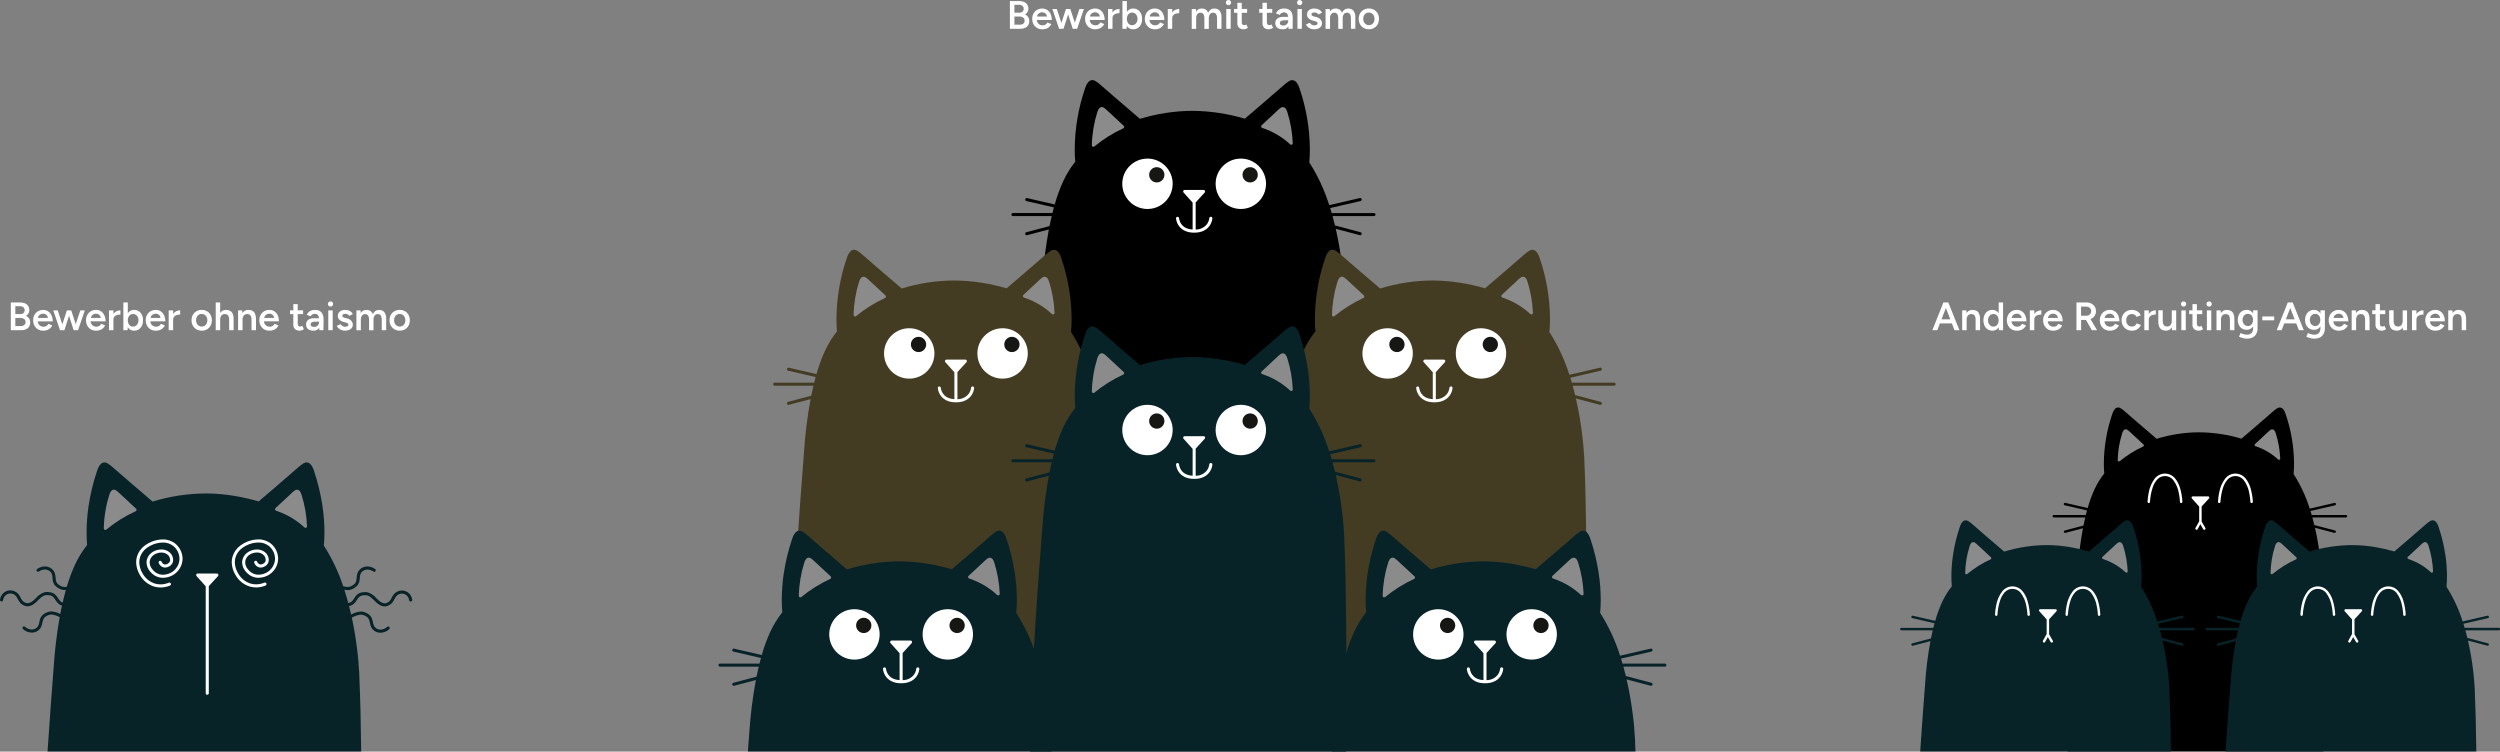 <?xml version="1.0" encoding="UTF-8"?>
<svg id="Layer_1" data-name="Layer 1" xmlns="http://www.w3.org/2000/svg" viewBox="0 0 1134.68 341.13">
  <rect x="0" y="0" width="1134.68" height="341.13" fill="#808080" stroke="none"/>
  <defs>
    <style>
      .cls-1 {
        fill: #fff;
      }

      .cls-2 {
        fill: none;
      }

      .cls-3 {
        fill: #8c8b8b;
      }

      .cls-4 {
        fill: #433c23;
      }

      .cls-5 {
        fill: #072328;
      }

      .cls-6 {
        fill: #161615;
      }
    </style>
  </defs>
  <g id="Gruppe_1664" data-name="Gruppe 1664">
    <path id="Pfad_2680" data-name="Pfad 2680" class="cls-1" d="M4.91,149.87v-12.6h4.16c.77-.02,1.53.12,2.24.4.6.24,1.11.65,1.47,1.18.37.58.55,1.26.52,1.95,0,.51-.13,1.02-.39,1.46-.27.44-.64.81-1.09,1.08.57.27,1.05.68,1.4,1.21.33.54.5,1.17.49,1.8.02.67-.15,1.33-.5,1.91-.34.53-.84.95-1.42,1.2-.69.29-1.43.43-2.18.41h-4.7ZM6.96,147.99h2.48c.56.03,1.12-.14,1.57-.49.38-.33.6-.81.58-1.31.02-.54-.21-1.06-.64-1.4-.52-.36-1.15-.54-1.79-.5h-2.2v3.7ZM6.96,142.56h2.29c.51.03,1.02-.14,1.41-.48.35-.35.54-.83.51-1.32.03-.51-.19-1-.58-1.32-.48-.33-1.05-.49-1.63-.46h-2v3.58ZM19.56,150.08c-.82.02-1.62-.19-2.33-.6-.67-.4-1.23-.98-1.6-1.66-.4-.75-.6-1.6-.59-2.45-.02-.85.19-1.7.59-2.45.38-.69.94-1.27,1.63-1.66.72-.41,1.54-.62,2.37-.6.77,0,1.53.21,2.18.62.67.44,1.21,1.06,1.54,1.79.4.87.59,1.83.57,2.79h-7.07l.27-.25c-.01.5.11,1,.36,1.43.23.39.56.71.95.93.4.22.86.33,1.31.32.48.02.96-.11,1.37-.37.36-.24.65-.58.85-.96l1.78.76c-.25.47-.57.9-.96,1.26-.4.37-.87.65-1.39.83-.59.2-1.21.3-1.83.29ZM17.23,144.56l-.29-.25h5.08l-.27.25c.02-.43-.09-.85-.32-1.22-.2-.31-.49-.56-.82-.72-.32-.16-.68-.24-1.04-.24-.37,0-.74.09-1.08.24-.36.16-.67.41-.9.72-.25.35-.38.78-.37,1.21ZM33.45,149.87l3.01-9h2.03l-3.06,9h-1.98ZM27.42,149.87l2.93-9h1.78l-2.9,9h-1.82ZM27.24,149.87l-3.06-9h2.03l2.93,9h-1.91ZM33.43,149.87l-2.88-9h1.78l2.93,9h-1.84ZM43.55,150.08c-.82.02-1.62-.19-2.33-.6-.67-.4-1.23-.98-1.6-1.67-.4-.75-.61-1.6-.59-2.45-.02-.85.19-1.7.6-2.45.38-.69.94-1.27,1.63-1.66.72-.41,1.54-.62,2.37-.6.77-.01,1.52.2,2.17.61.67.44,1.21,1.07,1.54,1.8.4.87.59,1.83.57,2.79h-7.08l.27-.25c-.01.5.11,1,.36,1.43.23.39.56.71.95.93.4.22.86.33,1.31.32.48.02.96-.11,1.37-.37.36-.24.65-.58.85-.96l1.78.76c-.25.47-.57.9-.96,1.26-.4.37-.87.65-1.39.83-.59.2-1.21.3-1.83.29ZM41.23,144.56l-.29-.25h5.08l-.27.25c.02-.43-.1-.85-.32-1.22-.2-.31-.49-.56-.82-.72-.32-.16-.68-.24-1.03-.24-.37,0-.74.09-1.08.24-.36.16-.67.41-.9.72-.25.35-.38.78-.36,1.21ZM50.79,145.08c-.03-.83.16-1.66.56-2.39.34-.59.84-1.08,1.45-1.39.57-.3,1.21-.46,1.86-.46v1.93c-.53,0-1.05.07-1.56.22-.45.13-.86.38-1.18.73-.31.37-.47.85-.45,1.33l-.68.04ZM49.46,149.87v-9h2.02v9h-2.02ZM55.99,149.87v-12.6h2.02v10.93l-.11,1.67h-1.91ZM60.85,150.08c-.7.02-1.38-.19-1.95-.58-.57-.42-1-.99-1.25-1.65-.3-.79-.45-1.64-.43-2.48-.02-.85.13-1.7.43-2.49.25-.65.69-1.22,1.25-1.64.57-.4,1.26-.6,1.95-.59.75-.02,1.49.19,2.13.59.62.4,1.11.97,1.42,1.64.36.78.53,1.63.51,2.49.02.86-.16,1.71-.51,2.48-.31.67-.8,1.24-1.42,1.65-.64.4-1.38.6-2.13.58ZM60.35,148.25c.45,0,.9-.12,1.28-.37.38-.26.69-.61.89-1.02.23-.46.34-.98.33-1.49.01-.52-.1-1.03-.32-1.49-.19-.41-.49-.76-.87-1.01-.39-.25-.84-.37-1.3-.36-.43,0-.86.12-1.22.36-.37.25-.66.6-.84,1.01-.21.47-.31.98-.3,1.49,0,.51.09,1.02.3,1.49.18.41.47.76.83,1.02.36.25.78.38,1.21.37h0ZM70.66,150.08c-.82.02-1.62-.19-2.33-.6-.67-.4-1.23-.98-1.6-1.67-.4-.75-.6-1.6-.59-2.45-.02-.85.18-1.7.59-2.45.38-.69.94-1.27,1.63-1.66.72-.41,1.54-.62,2.37-.6.77,0,1.53.21,2.18.62.67.44,1.21,1.06,1.54,1.79.4.88.59,1.83.57,2.79h-7.07l.27-.25c-.01.5.11,1,.36,1.43.23.39.56.71.95.93.4.22.86.33,1.31.32.48.02.96-.11,1.37-.37.36-.24.65-.58.85-.96l1.78.76c-.25.47-.57.9-.96,1.26-.4.37-.87.65-1.39.83-.59.2-1.21.3-1.83.29ZM68.34,144.56l-.29-.25h5.08l-.27.25c.02-.43-.1-.85-.32-1.22-.2-.31-.49-.56-.82-.72-.32-.16-.68-.24-1.03-.24-.37,0-.74.09-1.08.24-.36.16-.67.41-.9.72-.25.35-.38.78-.36,1.21ZM77.9,145.08c-.03-.83.16-1.66.56-2.39.34-.59.84-1.08,1.45-1.39.57-.3,1.21-.46,1.86-.46v1.93c-.53,0-1.05.07-1.56.22-.45.13-.86.38-1.18.73-.31.37-.47.85-.45,1.33l-.69.04ZM76.56,149.87v-9h2.02v9h-2.02ZM91.58,150.08c-.84.02-1.67-.19-2.4-.6-.69-.39-1.26-.97-1.65-1.67-.41-.75-.61-1.59-.59-2.45-.02-.85.18-1.7.59-2.45.38-.7.94-1.27,1.63-1.66.73-.41,1.56-.62,2.39-.6.84-.02,1.66.19,2.39.6.69.39,1.25.97,1.63,1.66.4.75.6,1.6.59,2.45.02.85-.18,1.69-.58,2.45-.37.7-.93,1.27-1.62,1.67-.72.41-1.54.62-2.38.6ZM91.58,148.23c.46,0,.92-.12,1.31-.37.39-.25.7-.6.9-1.01.22-.46.34-.97.32-1.49.01-.51-.1-1.02-.33-1.49-.21-.41-.52-.76-.91-1.01-.4-.25-.86-.38-1.33-.37-.47,0-.93.12-1.33.36-.39.25-.7.59-.9,1.01-.22.47-.33.98-.32,1.49-.01.51.1,1.02.33,1.49.21.41.52.76.91,1.01.4.25.87.38,1.34.37ZM97.91,149.87v-12.6h2.02v12.6h-2.02ZM104.01,149.87v-4.61h2.02v4.61h-2.02ZM104.01,145.26c.03-.57-.06-1.13-.25-1.66-.13-.34-.37-.63-.69-.82-.31-.16-.66-.24-1.02-.23-.6-.05-1.19.2-1.58.67-.4.57-.59,1.26-.54,1.96h-.78c-.02-.83.12-1.66.42-2.44.24-.62.66-1.16,1.2-1.55.54-.36,1.18-.55,1.84-.53.64-.02,1.27.13,1.84.43.53.3.95.78,1.18,1.34.3.75.43,1.56.4,2.37v.47h-2.02ZM108.06,149.87v-9h1.89l.13,1.66v7.34h-2.02ZM114.16,149.87v-4.61h2.02v4.61h-2.02ZM114.16,145.26c.02-.57-.06-1.13-.24-1.66-.12-.35-.37-.64-.68-.82-.32-.16-.68-.24-1.03-.23-.6-.04-1.18.2-1.57.67-.41.57-.6,1.26-.56,1.96h-.76c-.02-.83.12-1.66.41-2.44.23-.62.65-1.16,1.19-1.55.54-.36,1.18-.55,1.84-.53.64-.02,1.28.13,1.84.43.53.31.94.78,1.17,1.34.3.75.43,1.56.41,2.37v.47h-2.02ZM122.23,150.08c-.82.02-1.62-.19-2.33-.6-.67-.4-1.23-.98-1.6-1.67-.4-.75-.61-1.6-.59-2.45-.02-.85.19-1.7.59-2.45.38-.69.94-1.27,1.63-1.66.72-.41,1.54-.62,2.37-.6.77,0,1.53.21,2.18.62.67.44,1.21,1.06,1.54,1.79.4.88.59,1.83.57,2.79h-7.07l.27-.25c-.01.5.11,1,.36,1.43.23.39.56.71.95.93.4.22.86.33,1.31.32.48.02.96-.11,1.37-.37.36-.24.65-.58.85-.96l1.78.76c-.25.47-.57.9-.96,1.26-.4.37-.87.65-1.39.83-.59.2-1.2.3-1.82.29ZM119.91,144.56l-.29-.25h5.08l-.27.25c.02-.43-.1-.85-.32-1.22-.2-.31-.49-.56-.82-.72-.32-.16-.68-.24-1.03-.24-.37,0-.74.09-1.08.24-.36.16-.67.41-.9.72-.25.35-.38.78-.36,1.21ZM136.05,150.08c-.79.05-1.57-.2-2.17-.72-.53-.55-.8-1.29-.75-2.04v-9.27h2v8.89c-.02.34.08.69.3.95.23.23.55.35.87.32.14,0,.27-.03.4-.07.17-.06.34-.16.49-.27l.74,1.53c-.29.21-.6.37-.94.5-.3.11-.62.17-.94.17ZM131.64,142.59v-1.73h5.92v1.73h-5.92ZM144.93,149.87l-.09-1.69v-2.93c.01-.52-.05-1.04-.19-1.54-.1-.37-.31-.71-.61-.95-.33-.24-.72-.35-1.12-.33-.39,0-.79.08-1.13.27-.35.2-.63.5-.83.85l-1.76-.65c.2-.41.46-.78.76-1.11.34-.36.75-.64,1.21-.82.56-.22,1.16-.32,1.76-.31.77-.03,1.53.15,2.2.51.58.34,1.04.85,1.31,1.47.3.73.44,1.51.42,2.3l-.06,4.94h-1.85ZM142.33,150.08c-.89.06-1.78-.2-2.51-.72-.6-.5-.94-1.26-.89-2.04-.05-.82.3-1.62.94-2.14.77-.53,1.7-.79,2.64-.74h2.42v1.55h-1.77c-.58-.05-1.17.07-1.69.33-.32.21-.5.57-.49.94-.01.33.15.64.42.82.35.22.76.32,1.18.3.42.01.83-.1,1.19-.31.33-.2.6-.48.78-.81.19-.35.29-.74.28-1.13h.59c.06,1.02-.2,2.02-.74,2.89-.56.73-1.45,1.13-2.36,1.05ZM149,149.87v-9h2v9h-2ZM150,139.16c-.32,0-.62-.12-.84-.35-.23-.22-.35-.52-.35-.84,0-.31.12-.61.35-.83.22-.22.52-.35.84-.34.31,0,.62.12.84.34.23.21.36.51.35.83,0,.32-.12.62-.35.84-.22.23-.52.35-.84.35ZM156.65,150.08c-.56,0-1.12-.09-1.66-.27-.48-.16-.92-.42-1.3-.77-.36-.32-.64-.72-.83-1.16l1.75-.77c.19.35.46.64.8.85.35.23.76.35,1.18.34.39.02.78-.07,1.12-.24.26-.12.42-.39.42-.67.01-.25-.11-.5-.32-.64-.28-.18-.59-.3-.92-.37l-.85-.23c-.75-.16-1.44-.52-2-1.03-.45-.42-.71-1.01-.72-1.63-.05-.79.28-1.56.87-2.09.72-.54,1.61-.8,2.51-.74.52,0,1.03.08,1.52.24.44.15.85.38,1.2.68.32.28.56.63.7,1.03l-1.67.75c-.13-.31-.38-.56-.68-.69-.35-.16-.73-.25-1.12-.24-.34-.02-.67.07-.95.26-.23.17-.35.44-.34.73.01.21.13.39.31.49.27.18.57.3.88.37l1.06.25c.52.11,1.02.34,1.44.68.35.28.63.63.83,1.03.17.36.27.75.27,1.14,0,.51-.15,1.01-.46,1.42-.32.42-.76.75-1.25.94-.57.23-1.18.34-1.8.33ZM161.76,149.87v-9h1.89l.09,1.21c.25-.44.62-.81,1.06-1.06.45-.25.96-.37,1.48-.36.65-.02,1.28.15,1.84.49.53.35.91.87,1.1,1.48.22-.58.61-1.09,1.12-1.46.5-.34,1.09-.51,1.69-.5.91-.05,1.8.31,2.41,1,.63.89.92,1.98.83,3.07v5.14h-2v-4.61c.02-.56-.06-1.13-.23-1.66-.11-.34-.33-.62-.63-.82-.28-.16-.6-.24-.92-.23-.56-.04-1.11.21-1.45.67-.38.58-.56,1.27-.52,1.96v4.7h-2.02v-4.61c.02-.56-.05-1.13-.22-1.66-.11-.34-.33-.62-.62-.82-.28-.16-.6-.24-.92-.23-.56-.04-1.11.21-1.45.67-.38.58-.56,1.27-.51,1.96v4.7h-2.02ZM181.45,150.08c-.84.02-1.67-.19-2.4-.6-.69-.39-1.26-.97-1.65-1.67-.41-.75-.61-1.6-.6-2.45-.02-.85.18-1.7.58-2.45.38-.7.94-1.27,1.63-1.66.73-.41,1.56-.62,2.39-.6.84-.02,1.66.19,2.39.6.69.39,1.25.97,1.62,1.66.4.75.61,1.59.59,2.45.02.85-.18,1.69-.58,2.45-.37.7-.93,1.27-1.62,1.66-.72.41-1.54.62-2.38.6ZM181.45,148.23c.46,0,.92-.12,1.31-.37.39-.25.7-.6.9-1.01.22-.46.34-.97.32-1.49.01-.51-.1-1.02-.33-1.49-.21-.41-.52-.76-.91-1.01-.4-.25-.86-.38-1.33-.37-.47,0-.93.12-1.33.36-.39.25-.7.59-.9,1.01-.22.47-.33.98-.32,1.49-.01.51.1,1.02.33,1.49.21.41.53.76.92,1.01.4.25.87.38,1.34.37Z"/>
    <path id="Pfad_2679" data-name="Pfad 2679" class="cls-1" d="M887.1,149.87l-4.91-12.6h2.09l5.04,12.6h-2.21ZM877.04,149.87l5.02-12.6h2.11l-4.91,12.6h-2.21ZM879.4,146.77v-1.85h7.54v1.85h-7.54ZM890.58,149.87v-9h1.89l.13,1.66v7.34h-2.02ZM896.68,149.87v-4.61h2.02v4.61h-2.02ZM896.68,145.26c.02-.57-.06-1.13-.24-1.66-.12-.35-.37-.64-.68-.82-.32-.16-.68-.24-1.04-.23-.6-.04-1.18.2-1.57.67-.41.57-.6,1.26-.56,1.96h-.76c-.02-.83.12-1.66.41-2.44.23-.62.65-1.16,1.19-1.55.54-.36,1.18-.55,1.84-.53.64-.02,1.28.13,1.85.43.53.31.94.78,1.17,1.34.29.75.43,1.56.4,2.37v.47h-2.01ZM907.23,149.87l-.09-1.67v-10.93h2v12.6h-1.91ZM904.29,150.08c-.75.02-1.49-.19-2.13-.58-.62-.4-1.11-.98-1.42-1.65-.36-.78-.53-1.63-.51-2.48-.02-.86.15-1.71.51-2.49.31-.67.8-1.24,1.42-1.64.64-.4,1.38-.6,2.13-.59.7-.02,1.38.19,1.95.59.57.41,1,.98,1.25,1.64.3.8.45,1.64.43,2.49.02.85-.13,1.69-.43,2.48-.25.66-.68,1.23-1.25,1.65-.57.4-1.26.6-1.96.58ZM904.79,148.25c.43,0,.86-.12,1.21-.37.36-.26.65-.61.83-1.02.21-.47.31-.98.3-1.49,0-.51-.09-1.02-.3-1.49-.18-.41-.46-.75-.82-1.01-.36-.24-.79-.37-1.23-.36-.45,0-.9.12-1.28.36-.38.25-.68.6-.87,1.01-.22.47-.33.98-.33,1.49,0,.52.11,1.03.33,1.49.19.41.5.77.88,1.02.38.25.83.38,1.29.37h0ZM915.38,150.08c-.82.02-1.62-.19-2.33-.6-.67-.4-1.23-.98-1.6-1.67-.4-.75-.6-1.6-.59-2.45-.02-.85.19-1.7.59-2.45.38-.69.94-1.27,1.63-1.66.72-.41,1.54-.62,2.37-.6.77,0,1.53.21,2.18.62.67.44,1.2,1.06,1.54,1.79.4.87.59,1.83.57,2.79h-7.07l.27-.25c-.01.5.11,1,.36,1.43.23.39.56.71.95.93.4.22.86.33,1.31.32.48.02.96-.11,1.37-.37.36-.24.65-.58.85-.96l1.78.76c-.25.47-.57.9-.96,1.26-.4.37-.87.65-1.39.83-.59.2-1.21.3-1.83.29ZM913.06,144.56l-.29-.25h5.08l-.27.25c.02-.43-.1-.85-.33-1.22-.2-.31-.49-.56-.82-.72-.32-.16-.68-.24-1.04-.24-.37,0-.74.09-1.08.24-.36.16-.67.41-.9.72-.25.35-.38.78-.36,1.21ZM922.62,145.08c-.03-.83.16-1.66.56-2.39.34-.59.84-1.08,1.45-1.39.57-.3,1.21-.46,1.86-.46v1.93c-.53,0-1.05.07-1.56.22-.45.13-.86.38-1.18.73-.31.37-.47.85-.45,1.33l-.68.04ZM921.29,149.87v-9h2.02v9h-2.02ZM931.83,150.08c-.82.02-1.62-.19-2.33-.6-.67-.4-1.23-.98-1.6-1.67-.4-.75-.6-1.6-.59-2.45-.02-.85.19-1.7.59-2.45.38-.69.94-1.27,1.63-1.66.72-.41,1.54-.62,2.37-.6.77,0,1.53.21,2.18.62.67.44,1.2,1.06,1.54,1.79.4.87.59,1.83.57,2.79h-7.07l.27-.25c-.01.5.11,1,.36,1.43.23.39.56.71.95.93.4.22.86.33,1.31.32.48.02.96-.11,1.37-.37.36-.24.65-.58.85-.96l1.78.76c-.25.47-.57.9-.96,1.26-.4.37-.87.65-1.39.83-.59.2-1.21.3-1.83.29ZM929.51,144.56l-.29-.25h5.08l-.27.25c.02-.43-.1-.85-.32-1.22-.2-.31-.49-.56-.82-.72-.32-.16-.68-.24-1.04-.24-.37,0-.74.09-1.08.24-.36.16-.67.41-.9.72-.25.35-.38.78-.36,1.21ZM942.45,149.87v-12.6h4.45c.79-.02,1.57.15,2.29.5.64.31,1.17.8,1.55,1.4.38.62.57,1.33.56,2.06.01.73-.19,1.45-.58,2.07-.4.61-.96,1.1-1.61,1.41-.72.35-1.52.53-2.32.51h-2.23v4.64h-2.09ZM949.44,149.87l-2.95-5.11,1.62-1.12,3.69,6.23h-2.36ZM944.54,143.3h2.45c.38,0,.76-.09,1.09-.27.32-.18.58-.43.77-.74.2-.32.3-.69.3-1.06.02-.56-.22-1.11-.65-1.48-.47-.4-1.06-.6-1.67-.58h-2.29v4.12ZM957.56,150.08c-.82.02-1.62-.19-2.33-.6-.67-.4-1.23-.98-1.6-1.67-.4-.75-.6-1.6-.59-2.45-.02-.85.19-1.7.59-2.45.38-.69.94-1.27,1.63-1.66.72-.41,1.54-.62,2.37-.6.77,0,1.53.21,2.18.62.67.44,1.2,1.06,1.54,1.79.4.87.59,1.83.57,2.79h-7.07l.27-.25c-.01.5.11,1,.36,1.43.23.39.56.71.95.93.4.22.86.33,1.31.32.48.02.96-.11,1.37-.37.36-.24.65-.58.85-.96l1.78.76c-.25.47-.57.9-.96,1.26-.4.37-.87.65-1.39.83-.59.2-1.21.3-1.83.29ZM955.23,144.56l-.29-.25h5.08l-.27.25c.02-.43-.1-.85-.32-1.22-.2-.31-.49-.56-.82-.72-.32-.16-.68-.24-1.03-.24-.37,0-.74.09-1.08.24-.36.16-.67.41-.9.72-.25.35-.38.78-.36,1.21ZM967.67,150.08c-.85.02-1.7-.19-2.45-.6-.7-.39-1.27-.97-1.67-1.67-.41-.75-.62-1.59-.61-2.45-.02-.85.19-1.7.6-2.45.39-.7.96-1.27,1.66-1.66.74-.41,1.58-.62,2.42-.6.85-.01,1.68.21,2.41.64.72.42,1.28,1.06,1.61,1.82l-1.87.72c-.19-.4-.5-.73-.88-.95-.41-.24-.88-.37-1.35-.36-.46,0-.92.12-1.31.37-.39.25-.7.6-.9,1.01-.22.46-.33.96-.32,1.47,0,.51.1,1.01.33,1.47.21.41.53.76.92,1.01.4.25.86.38,1.32.37.48,0,.95-.13,1.35-.39.39-.26.7-.62.88-1.06l1.87.72c-.32.79-.88,1.45-1.59,1.91-.72.46-1.56.7-2.42.68ZM974.58,145.08c-.03-.83.16-1.66.56-2.39.34-.6.84-1.08,1.45-1.4.57-.3,1.21-.46,1.86-.46v1.93c-.53,0-1.05.07-1.56.22-.45.13-.86.38-1.18.73-.31.37-.47.85-.45,1.33l-.68.04ZM973.25,149.87v-9h2.02v9h-2.02ZM985.82,149.87l-.11-1.66v-7.34h2v9h-1.89ZM979.59,145.47v-4.61h2.02v4.61h-2.02ZM981.6,145.47c-.02.56.06,1.13.25,1.66.13.35.37.64.7.83.31.16.66.24,1.02.23.6.05,1.19-.2,1.58-.67.41-.57.6-1.26.56-1.96h.76c.02.83-.12,1.66-.42,2.44-.24.62-.65,1.16-1.19,1.55-.54.36-1.19.55-1.85.53-.64.02-1.26-.13-1.83-.43-.53-.31-.94-.78-1.18-1.35-.3-.75-.44-1.55-.41-2.36v-.47h2.02ZM990.06,149.87v-9h2v9h-2ZM991.07,139.16c-.32,0-.62-.12-.84-.35-.23-.22-.35-.52-.35-.84,0-.31.12-.61.35-.83.22-.22.52-.35.84-.34.31,0,.62.12.84.34.23.21.36.51.35.83,0,.32-.12.62-.35.84-.22.23-.52.35-.84.35ZM998.02,150.08c-.79.05-1.57-.2-2.17-.72-.53-.55-.8-1.29-.75-2.04v-9.27h2v8.89c-.02.34.08.69.3.95.23.23.55.35.87.32.14,0,.27-.03.4-.07.17-.06.33-.15.47-.26l.74,1.53c-.29.21-.6.37-.94.5-.3.11-.62.17-.94.17ZM993.61,142.59v-1.73h5.92v1.73h-5.92ZM1001.64,149.87v-9h2v9h-2ZM1002.65,139.16c-.32,0-.62-.12-.84-.35-.23-.22-.35-.52-.35-.84,0-.31.12-.61.35-.83.22-.22.52-.35.84-.34.31,0,.62.12.84.34.23.21.36.51.35.83,0,.32-.12.62-.35.84-.22.23-.52.35-.84.35ZM1006.01,149.87v-9h1.89l.13,1.66v7.34h-2.02ZM1012.11,149.87v-4.61h2.02v4.61h-2.02ZM1012.11,145.26c.02-.57-.06-1.13-.24-1.66-.12-.35-.37-.64-.68-.82-.32-.16-.68-.24-1.03-.23-.6-.04-1.18.2-1.57.67-.41.57-.6,1.26-.56,1.96h-.76c-.02-.83.12-1.66.41-2.44.23-.62.65-1.16,1.19-1.55.54-.36,1.18-.55,1.84-.53.64-.02,1.28.13,1.84.43.53.31.94.78,1.17,1.34.29.75.43,1.56.4,2.37v.47h-2.01ZM1020.03,153.7c-.58,0-1.15-.05-1.72-.16-.44-.09-.87-.21-1.29-.38-.28-.11-.55-.25-.81-.41l.77-1.62c.17.08.39.19.67.31.32.14.66.25,1,.33.43.1.86.15,1.3.14.48,0,.96-.1,1.39-.32.41-.21.74-.55.95-.96.25-.52.36-1.08.34-1.66v-8.12h2.02v8.06c.03.9-.17,1.79-.58,2.6-.36.69-.93,1.26-1.62,1.62-.75.38-1.59.57-2.43.55h0ZM1019.73,149.69c-.75.02-1.49-.18-2.13-.56-.61-.38-1.1-.92-1.42-1.56-.35-.72-.53-1.51-.51-2.31-.02-.84.15-1.67.51-2.43.32-.65.81-1.21,1.42-1.6.64-.39,1.38-.59,2.13-.58.68-.01,1.35.19,1.92.58.57.41,1,.97,1.27,1.61.32.77.47,1.6.45,2.44.02.8-.14,1.59-.45,2.32-.27.62-.71,1.16-1.27,1.54-.57.37-1.24.56-1.92.55ZM1020.29,147.98c.43,0,.85-.12,1.2-.36.35-.25.63-.59.8-.98.2-.45.3-.94.29-1.43.01-.5-.09-.99-.29-1.45-.17-.39-.45-.73-.81-.97-.36-.24-.78-.36-1.21-.35-.45,0-.89.11-1.27.35-.37.24-.67.58-.86.97-.22.45-.33.95-.32,1.45-.01.5.1.99.32,1.43.2.4.5.74.87.98.38.24.82.37,1.28.36ZM1026.79,145.38v-1.75h5.4v1.75h-5.4ZM1043.4,149.87l-4.91-12.6h2.09l5.04,12.6h-2.21ZM1033.34,149.87l5.02-12.6h2.11l-4.91,12.6h-2.22ZM1035.69,146.77v-1.85h7.54v1.85h-7.54ZM1050.58,153.7c-.58,0-1.15-.05-1.72-.16-.44-.09-.87-.21-1.29-.38-.28-.11-.55-.25-.81-.41l.77-1.62c.17.08.39.19.67.31.32.14.66.25,1,.33.43.1.86.15,1.3.14.48,0,.96-.1,1.39-.32.41-.21.74-.55.95-.96.25-.52.36-1.08.34-1.66v-8.12h2.02v8.06c.03.9-.17,1.79-.58,2.6-.36.69-.93,1.26-1.62,1.62-.75.38-1.59.57-2.43.55h0ZM1050.27,149.69c-.75.02-1.49-.18-2.13-.56-.61-.38-1.1-.92-1.42-1.56-.35-.72-.53-1.51-.51-2.31-.02-.84.15-1.67.51-2.43.32-.65.81-1.21,1.42-1.6.64-.39,1.38-.59,2.13-.58.68-.01,1.35.19,1.92.58.57.41,1,.97,1.27,1.61.32.77.47,1.6.45,2.44.02.8-.14,1.59-.45,2.32-.27.62-.71,1.16-1.27,1.54-.57.37-1.24.56-1.92.55ZM1050.83,147.98c.43,0,.85-.12,1.2-.36.35-.25.63-.59.8-.98.2-.45.3-.94.29-1.43.01-.5-.09-.99-.29-1.45-.17-.39-.45-.73-.81-.97-.36-.24-.78-.36-1.21-.35-.45,0-.89.11-1.27.35-.37.24-.67.58-.86.97-.22.45-.33.95-.31,1.45-.01.5.1.99.31,1.43.2.4.5.74.87.98.38.24.83.37,1.28.36ZM1061.45,150.08c-.82.02-1.62-.19-2.33-.6-.67-.4-1.23-.98-1.6-1.67-.4-.75-.6-1.6-.59-2.45-.02-.85.19-1.7.59-2.45.38-.69.94-1.27,1.63-1.66.72-.41,1.54-.62,2.37-.6.77,0,1.53.21,2.18.62.67.44,1.2,1.06,1.54,1.79.4.87.59,1.83.57,2.79h-7.07l.27-.25c-.01.5.11,1,.36,1.43.23.39.56.71.95.93.4.22.86.33,1.31.32.48.02.96-.11,1.37-.37.36-.24.65-.58.85-.96l1.78.76c-.25.47-.57.9-.96,1.26-.4.37-.87.65-1.39.83-.59.2-1.21.3-1.83.29ZM1059.13,144.56l-.29-.25h5.08l-.27.25c.02-.43-.1-.85-.32-1.22-.2-.31-.49-.56-.82-.72-.32-.16-.68-.24-1.03-.24-.37,0-.74.09-1.08.24-.36.16-.67.41-.9.72-.25.35-.38.78-.36,1.21ZM1067.36,149.87v-9h1.89l.13,1.66v7.34h-2.02ZM1073.46,149.87v-4.61h2.02v4.61h-2.02ZM1073.46,145.26c.02-.57-.06-1.13-.24-1.66-.12-.35-.37-.64-.68-.82-.32-.16-.68-.24-1.04-.23-.6-.04-1.18.2-1.57.67-.41.57-.6,1.26-.56,1.96h-.76c-.02-.83.12-1.66.41-2.44.23-.62.65-1.16,1.19-1.55.54-.36,1.18-.55,1.83-.53.64-.02,1.28.13,1.85.43.53.31.94.78,1.17,1.34.29.75.43,1.56.4,2.37v.47h-2.01ZM1081.09,150.08c-.79.05-1.57-.2-2.17-.72-.53-.55-.8-1.29-.75-2.04v-9.27h2v8.89c-.02.34.08.69.3.95.23.23.55.35.87.32.14,0,.27-.03.4-.07.17-.06.34-.16.49-.27l.74,1.53c-.29.21-.6.37-.94.5-.3.11-.62.17-.95.17ZM1076.68,142.59v-1.73h5.92v1.73h-5.92ZM1090.61,149.87l-.11-1.66v-7.34h2v9h-1.89ZM1084.38,145.47v-4.61h2.02v4.61h-2.02ZM1086.4,145.47c-.02.56.06,1.13.25,1.66.13.35.37.64.69.83.31.16.66.24,1.02.23.61.05,1.2-.2,1.59-.67.4-.57.6-1.26.55-1.96h.76c.02.83-.12,1.66-.42,2.44-.24.62-.65,1.16-1.19,1.55-.54.36-1.19.55-1.85.53-.64.02-1.27-.13-1.83-.43-.53-.31-.94-.78-1.18-1.35-.3-.75-.44-1.55-.41-2.36v-.47h2.01ZM1096.07,145.07c-.03-.83.16-1.66.56-2.39.34-.59.84-1.08,1.45-1.39.57-.3,1.21-.46,1.86-.46v1.93c-.53,0-1.05.07-1.56.22-.45.13-.86.38-1.18.73-.31.37-.47.85-.45,1.33l-.68.03ZM1094.73,149.87v-9h2.02v9h-2.02ZM1105.28,150.08c-.82.02-1.62-.19-2.33-.6-.67-.4-1.23-.98-1.6-1.67-.4-.75-.6-1.6-.58-2.45-.02-.85.19-1.7.59-2.45.38-.69.94-1.27,1.63-1.66.72-.41,1.54-.62,2.37-.6.77,0,1.53.21,2.18.62.67.44,1.2,1.06,1.54,1.79.4.87.59,1.83.57,2.79h-7.07l.27-.25c-.01.5.11,1,.36,1.43.23.39.56.71.95.93.4.22.86.33,1.31.32.48.02.96-.11,1.37-.37.36-.24.65-.58.85-.96l1.78.76c-.25.47-.57.9-.96,1.26-.4.37-.87.65-1.39.83-.59.2-1.21.3-1.83.28ZM1102.96,144.56l-.29-.25h5.08l-.27.25c.02-.43-.1-.85-.32-1.22-.2-.31-.49-.56-.82-.72-.32-.16-.68-.24-1.04-.24-.37,0-.74.09-1.08.24-.36.16-.67.41-.9.72-.25.35-.38.78-.36,1.21ZM1111.19,149.87v-9h1.89l.13,1.66v7.34h-2.02ZM1117.29,149.87v-4.61h2.02v4.61h-2.02ZM1117.29,145.26c.02-.57-.06-1.13-.24-1.66-.12-.35-.37-.64-.68-.82-.32-.16-.68-.24-1.04-.23-.6-.04-1.18.2-1.57.67-.41.57-.6,1.26-.56,1.96h-.75c-.02-.83.12-1.66.41-2.44.23-.62.65-1.16,1.19-1.55.54-.36,1.18-.55,1.84-.53.64-.02,1.28.13,1.85.43.53.31.94.78,1.17,1.34.29.75.43,1.56.4,2.37v.47h-2.02Z"/>
    <path id="Pfad_2681" data-name="Pfad 2681" class="cls-1" d="M458.36,13.07V.47h4.16c.77-.02,1.53.12,2.24.4.6.24,1.11.65,1.47,1.18.37.58.55,1.26.52,1.95,0,.51-.13,1.02-.39,1.46-.27.44-.64.81-1.09,1.08.57.27,1.05.68,1.4,1.21.33.54.5,1.17.49,1.8.02.67-.15,1.33-.5,1.91-.34.53-.84.95-1.42,1.2-.69.29-1.43.43-2.18.41h-4.7ZM460.41,11.2h2.49c.56.03,1.12-.14,1.57-.49.38-.33.6-.81.58-1.31.02-.54-.21-1.06-.64-1.4-.52-.36-1.15-.54-1.79-.5h-2.2v3.7ZM460.41,5.76h2.29c.51.03,1.02-.14,1.41-.48.35-.35.54-.83.51-1.32.03-.51-.19-1-.58-1.32-.48-.33-1.05-.49-1.63-.46h-2v3.58ZM473.01,13.29c-.82.02-1.62-.19-2.33-.6-.67-.4-1.23-.98-1.6-1.66-.4-.75-.6-1.6-.59-2.45-.02-.85.19-1.7.59-2.45.38-.69.94-1.27,1.63-1.66.72-.41,1.54-.62,2.37-.6.77,0,1.53.21,2.18.62.67.44,1.2,1.06,1.54,1.79.4.87.59,1.83.57,2.79h-7.07l.27-.25c-.01.5.11,1,.36,1.43.23.39.56.71.95.93.4.22.86.33,1.31.32.48.02.96-.11,1.37-.37.36-.24.65-.58.85-.96l1.78.76c-.25.47-.57.9-.96,1.26-.4.37-.87.65-1.39.83-.59.2-1.21.3-1.83.29ZM470.69,7.76l-.29-.25h5.08l-.27.25c.02-.43-.1-.85-.32-1.22-.2-.31-.49-.56-.82-.72-.32-.16-.68-.24-1.04-.24-.37,0-.74.09-1.08.24-.36.16-.67.41-.9.72-.25.35-.38.78-.36,1.21ZM486.91,13.07l3.01-9h2.03l-3.06,9h-1.98ZM480.88,13.07l2.93-9h1.78l-2.89,9h-1.82ZM480.7,13.07l-3.06-9h2.03l2.93,9h-1.91ZM486.89,13.07l-2.88-9h1.78l2.93,9h-1.84ZM497.01,13.29c-.82.02-1.62-.19-2.33-.6-.67-.4-1.23-.98-1.6-1.67-.4-.75-.61-1.6-.59-2.45-.02-.85.19-1.7.59-2.45.38-.69.94-1.27,1.63-1.66.72-.41,1.54-.62,2.37-.6.77,0,1.53.21,2.18.62.67.44,1.2,1.06,1.54,1.79.4.87.59,1.83.57,2.79h-7.07l.27-.25c-.01.5.11,1,.36,1.43.23.39.56.71.95.93.4.22.86.33,1.31.32.48.02.96-.11,1.37-.37.36-.24.65-.58.85-.96l1.78.76c-.25.47-.57.9-.96,1.26-.4.37-.87.65-1.39.83-.59.2-1.21.3-1.83.29h0ZM494.68,7.76l-.29-.25h5.08l-.27.25c.02-.43-.1-.85-.32-1.22-.2-.31-.49-.56-.82-.72-.32-.16-.68-.24-1.03-.24-.37,0-.74.09-1.08.24-.36.16-.67.41-.9.72-.25.35-.38.78-.36,1.21ZM504.24,8.28c-.03-.83.16-1.66.56-2.39.34-.59.84-1.08,1.45-1.39.57-.3,1.21-.46,1.86-.46v1.93c-.53,0-1.05.07-1.56.22-.45.13-.86.38-1.18.73-.31.37-.47.85-.45,1.33l-.68.04ZM502.91,13.07V4.07h2.02v9h-2.02ZM509.44,13.07V.47h2.02v10.93l-.11,1.67h-1.91ZM514.3,13.29c-.7.02-1.38-.19-1.95-.58-.57-.42-1-.99-1.25-1.65-.3-.79-.45-1.64-.43-2.48-.02-.85.13-1.7.43-2.49.25-.65.69-1.22,1.25-1.64.57-.4,1.25-.6,1.95-.58.75-.02,1.49.19,2.13.59.62.4,1.11.97,1.42,1.64.36.78.54,1.63.52,2.49.02.86-.16,1.71-.51,2.48-.31.67-.8,1.24-1.42,1.65-.64.4-1.38.6-2.14.58h0ZM513.8,11.45c.45,0,.9-.12,1.28-.37.38-.26.69-.61.89-1.02.23-.46.34-.98.33-1.49.01-.52-.1-1.03-.32-1.49-.19-.41-.49-.76-.87-1.01-.39-.25-.84-.37-1.3-.36-.43,0-.86.12-1.22.36-.37.25-.66.6-.84,1.01-.21.47-.31.98-.3,1.49,0,.51.09,1.02.3,1.49.18.41.46.76.83,1.02.36.25.78.37,1.22.37h0ZM524.11,13.29c-.82.02-1.62-.19-2.33-.6-.67-.4-1.23-.98-1.6-1.67-.4-.75-.6-1.6-.58-2.45-.02-.85.19-1.7.59-2.45.38-.69.94-1.27,1.63-1.66.72-.41,1.54-.62,2.37-.6.77,0,1.53.21,2.18.62.67.44,1.2,1.06,1.53,1.79.4.88.59,1.83.57,2.79h-7.07l.27-.25c-.01.5.11,1,.36,1.43.23.39.56.71.95.93.4.22.86.33,1.31.32.48.02.96-.11,1.37-.37.36-.24.65-.58.85-.96l1.78.76c-.25.47-.57.9-.97,1.26-.4.37-.87.65-1.39.83-.59.2-1.21.3-1.83.29ZM521.79,7.76l-.29-.25h5.08l-.27.25c.02-.43-.1-.85-.32-1.22-.2-.31-.49-.56-.82-.72-.32-.16-.68-.24-1.03-.24-.37,0-.74.09-1.08.24-.36.16-.67.41-.9.72-.25.35-.38.78-.36,1.21ZM531.35,8.28c-.03-.83.16-1.66.56-2.39.34-.59.84-1.08,1.45-1.39.57-.3,1.21-.46,1.86-.46v1.93c-.53,0-1.05.07-1.56.22-.45.13-.86.38-1.18.73-.31.37-.47.85-.45,1.33l-.68.04ZM530.02,13.07V4.07h2.02v9h-2.02ZM540.89,13.07V4.07h1.89l.09,1.21c.25-.44.62-.81,1.06-1.06.45-.25.96-.37,1.48-.36.65-.02,1.28.15,1.84.49.53.35.91.87,1.1,1.48.22-.58.61-1.09,1.11-1.46.5-.34,1.09-.51,1.69-.5.91-.05,1.8.31,2.41,1,.63.89.92,1.98.83,3.07v5.14h-2v-4.61c.02-.56-.06-1.13-.23-1.66-.11-.34-.33-.62-.63-.82-.28-.16-.6-.24-.92-.23-.56-.04-1.11.21-1.45.67-.38.58-.56,1.27-.51,1.96v4.7h-2.02v-4.61c.02-.56-.05-1.13-.22-1.66-.11-.34-.33-.62-.62-.82-.28-.16-.6-.24-.92-.23-.56-.04-1.11.21-1.45.67-.38.58-.56,1.27-.51,1.96v4.7h-2.02ZM556.57,13.07V4.07h2v9h-2ZM557.57,2.36c-.32,0-.62-.12-.84-.35-.23-.22-.35-.52-.35-.84,0-.31.12-.61.35-.83.22-.22.52-.35.84-.34.31,0,.62.12.84.34.23.21.36.51.35.83,0,.32-.12.62-.35.84-.22.23-.52.35-.84.35ZM564.52,13.29c-.79.05-1.57-.2-2.17-.72-.53-.55-.8-1.29-.75-2.04V1.26h2v8.89c-.02.34.08.69.3.95.23.23.55.35.87.32.14,0,.27-.03.4-.07.17-.06.34-.16.49-.27l.73,1.54c-.29.21-.6.37-.94.5-.3.11-.62.17-.94.17ZM560.11,5.8v-1.73h5.92v1.73h-5.92ZM575.93,13.29c-.79.05-1.57-.2-2.17-.72-.53-.55-.8-1.29-.75-2.04V1.26h2v8.89c-.02.34.08.69.3.95.23.23.55.35.87.32.14,0,.27-.03.4-.07.17-.06.34-.16.49-.27l.74,1.53c-.29.21-.6.37-.94.5-.3.11-.62.17-.94.17ZM571.52,5.8v-1.73h5.92v1.73h-5.92ZM584.81,13.07l-.09-1.69v-2.93c.01-.52-.05-1.04-.19-1.54-.1-.37-.31-.71-.61-.95-.33-.24-.72-.35-1.12-.33-.39,0-.79.08-1.13.27-.35.2-.63.5-.83.85l-1.76-.65c.2-.41.46-.78.76-1.11.34-.36.75-.64,1.21-.82.56-.22,1.16-.32,1.76-.31.77-.03,1.53.15,2.2.51.58.34,1.04.85,1.31,1.47.3.73.44,1.51.42,2.3l-.06,4.94h-1.85ZM582.22,13.29c-.89.06-1.78-.2-2.51-.72-.6-.5-.93-1.25-.89-2.03-.05-.82.3-1.62.94-2.14.77-.54,1.7-.8,2.64-.74h2.41v1.55h-1.76c-.58-.05-1.17.07-1.69.33-.32.21-.5.57-.49.94-.01.33.15.64.42.82.35.22.76.32,1.18.3.42.01.83-.1,1.19-.31.33-.2.6-.48.78-.81.19-.35.29-.74.28-1.13h.59c.06,1.02-.2,2.02-.74,2.89-.55.73-1.44,1.13-2.36,1.05ZM588.88,13.07V4.07h2v9h-2ZM589.88,2.36c-.32,0-.62-.12-.84-.35-.23-.22-.35-.52-.35-.84,0-.31.12-.61.35-.83.22-.22.52-.35.84-.34.31,0,.62.12.84.34.23.21.36.51.35.83,0,.32-.12.62-.35.84-.22.23-.52.36-.84.35ZM596.53,13.29c-.56,0-1.12-.09-1.66-.27-.48-.16-.92-.42-1.3-.77-.36-.32-.64-.72-.83-1.16l1.75-.77c.19.35.46.64.8.85.35.23.76.35,1.18.34.39.02.78-.06,1.13-.24.26-.12.42-.39.42-.67.01-.25-.11-.5-.32-.64-.28-.18-.59-.3-.92-.37l-.85-.23c-.75-.16-1.44-.52-2-1.03-.46-.42-.72-1.01-.72-1.63-.05-.79.28-1.56.87-2.09.72-.54,1.61-.8,2.51-.74.52,0,1.03.08,1.52.24.44.15.85.38,1.2.68.32.28.56.63.7,1.03l-1.68.75c-.13-.31-.38-.56-.68-.69-.35-.16-.73-.25-1.12-.24-.34-.02-.67.07-.95.26-.23.17-.35.44-.34.73.01.21.13.39.31.49.27.18.57.3.88.37l1.06.25c.52.11,1.02.34,1.44.68.35.28.63.63.83,1.03.17.36.27.75.27,1.14,0,.51-.15,1.01-.46,1.42-.32.42-.76.75-1.25.94-.57.23-1.18.34-1.8.33ZM601.64,13.07V4.07h1.89l.09,1.21c.25-.44.62-.81,1.06-1.06.45-.25.96-.37,1.48-.36.65-.02,1.28.15,1.84.49.53.35.91.87,1.1,1.48.22-.58.61-1.09,1.12-1.46.5-.34,1.09-.51,1.69-.5.91-.05,1.8.31,2.41,1,.63.89.92,1.98.83,3.07v5.14h-2v-4.61c.02-.56-.06-1.13-.23-1.66-.11-.34-.33-.62-.63-.82-.28-.16-.6-.24-.92-.23-.56-.04-1.11.21-1.45.67-.38.58-.56,1.27-.51,1.96v4.7h-2.02v-4.61c.02-.56-.05-1.13-.22-1.66-.11-.34-.33-.62-.62-.82-.28-.16-.6-.24-.92-.23-.56-.04-1.11.21-1.45.67-.38.58-.56,1.27-.51,1.96v4.7h-2.02ZM621.33,13.29c-.84.02-1.67-.19-2.4-.6-.69-.39-1.26-.97-1.65-1.67-.41-.75-.61-1.6-.6-2.45-.02-.85.18-1.7.58-2.45.38-.7.94-1.27,1.63-1.66.73-.41,1.56-.62,2.39-.6.84-.02,1.66.19,2.39.6.69.39,1.25.97,1.63,1.66.4.75.6,1.6.58,2.45.02.85-.18,1.69-.58,2.45-.37.7-.93,1.27-1.62,1.66-.72.41-1.54.62-2.37.6ZM621.33,11.43c.46,0,.92-.12,1.31-.37.39-.25.7-.6.9-1.01.22-.46.34-.97.32-1.49.01-.51-.1-1.02-.33-1.49-.21-.41-.52-.76-.91-1.01-.4-.25-.86-.38-1.33-.37-.47,0-.93.12-1.34.36-.39.25-.7.59-.9,1.01-.22.47-.33.98-.32,1.49-.01.51.1,1.02.33,1.49.21.41.53.76.92,1.01.4.25.87.38,1.34.37Z"/>
    <g id="Gruppe_1425" data-name="Gruppe 1425">
      <path id="Differenzmenge_3" data-name="Differenzmenge 3" class="cls-5" d="M163.84,341.07H21.58c1-15.18,2.05-28.83,2.74-37.62.48-7.83,1.4-15.63,2.76-23.35l-.26-.12c-1.08-.58-2.26-.94-3.48-1.06h-.02c-.16,0-.32.01-.48.03-.57.1-1.11.29-1.61.57-.46.22-.87.53-1.21.92-.39.56-.63,1.21-.72,1.89-.02.07-.03.14-.05.21l-.02.1c-.12.76-.36,1.49-.7,2.17-.82,1.39-2.3,2.27-3.92,2.31h-.2c-1.48-.03-2.9-.6-3.97-1.61-.29-.26-.31-.7-.05-.99.26-.29.7-.31.99-.04.82.77,1.89,1.22,3.02,1.25h.15c1.13-.03,2.17-.63,2.75-1.6.29-.62.49-1.28.59-1.96l.03-.14c.14-.89.48-1.74,1-2.47.46-.54,1.02-.97,1.65-1.28.64-.36,1.35-.61,2.08-.73.22-.03.45-.05.67-.04,1.34.09,2.65.46,3.84,1.08l.19.08c.23-1.2.48-2.44.77-3.8-.55-.16-1.06-.43-1.5-.79-.57-.51-1.05-1.1-1.45-1.76h0c-.06-.09-.12-.18-.17-.27-.33-.6-.79-1.11-1.36-1.5-.45-.24-.95-.38-1.47-.41-.26-.03-.52-.05-.78-.05-.31,0-.62.03-.93.1-1.23.28-2.28,1.34-3.39,2.46l-.18.19c-.58.6-1.23,1.13-1.94,1.58-.74.48-1.61.75-2.49.77h-.34c-1.51-.22-2.84-1.13-3.58-2.46-.2-.33-.37-.66-.52-.95-.19-.4-.42-.79-.68-1.15-.66-.8-1.63-1.26-2.66-1.27h-.01c-.29,0-.58.04-.87.12-1.29.4-2.22,1.52-2.39,2.86-.04.39-.38.67-.77.63-.39-.04-.67-.38-.63-.77.22-1.91,1.56-3.51,3.4-4.07.41-.12.83-.18,1.26-.17,1.47,0,2.86.66,3.78,1.81.33.45.62.93.86,1.44v.02c.15.27.28.53.43.76.52.95,1.44,1.61,2.51,1.78h.22c.63-.01,1.24-.21,1.77-.55.61-.39,1.18-.85,1.68-1.37.13-.13.26-.26.4-.4l.04-.04c1-1.2,2.32-2.09,3.8-2.58.41-.09.83-.14,1.25-.14.32,0,.63.02.94.06.7.06,1.38.26,2,.59.75.5,1.38,1.16,1.83,1.94l.08.12c.34.6.77,1.14,1.27,1.61.27.22.58.39.91.5.45-1.97.94-3.91,1.46-5.76-.06,0-.13.01-.19.02-.13.02-.26.02-.39.03-.45,0-.89-.05-1.32-.17-.71-.21-1.38-.54-1.97-.98-.59-.38-1.1-.89-1.48-1.47-.43-.79-.66-1.67-.69-2.57v-.17s-.01,0-.01,0c-.02-.67-.13-1.34-.34-1.98-.46-1.03-1.42-1.75-2.53-1.92-.2-.03-.4-.05-.61-.05-.97.02-1.9.33-2.69.9-.32.22-.75.15-.98-.16,0,0,0,0,0,0-.11-.15-.15-.34-.12-.52.03-.18.13-.35.29-.46,1.02-.73,2.24-1.14,3.5-1.16.28,0,.56.02.83.07,1.6.25,2.96,1.29,3.6,2.78.25.72.4,1.47.43,2.23h0s.01.15.01.15c0,.06.01.12.02.19,0,.68.17,1.36.48,1.96.29.42.66.78,1.09,1.06.46.34.98.6,1.53.77.31.08.64.12.96.12h.03c.33,0,.65-.04.97-.1,1.01-3.48,2.27-6.89,3.78-10.19,1.48-3.12,3.3-6.07,5.44-8.79-.16-1.83-.24-3.76-.24-5.74.01-4.07.32-8.14.94-12.17.81-5.35,2.09-10.61,3.82-15.74h0c.12-.39.26-.76.42-1.13.29-.73.72-1.39,1.26-1.96.41-.43.98-.69,1.58-.71h.22c.5.02.99.19,1.4.48.98.63,1.9,1.36,2.75,2.16,2.46,2.21,13.43,11.6,17.56,15.13,7.89-2.43,16.1-3.67,24.36-3.69,4.38.02,8.76.4,13.08,1.15,3.61.62,7.19,1.44,10.71,2.46,1.5-1.28,14.72-12.58,17.48-15.06.85-.8,1.77-1.52,2.75-2.16.42-.29.9-.46,1.41-.49h.22c.6.04,1.16.3,1.57.73.38.38.7.82.95,1.3.3.57.54,1.16.73,1.77h0v.02c1.72,5.12,3,10.39,3.81,15.73.61,4.03.93,8.1.94,12.17,0,2.07-.09,4.1-.27,6.05,3.69,5.75,6.63,11.94,8.76,18.43.65.2,1.33.31,2.01.34h.02c.32,0,.65-.04.96-.12.55-.16,1.07-.42,1.53-.77.43-.27.81-.63,1.1-1.05.31-.61.48-1.28.48-1.96,0-.1.02-.21.03-.31.03-.77.17-1.52.43-2.25.65-1.48,2.01-2.53,3.61-2.78.27-.04.55-.07.83-.07,1.26.02,2.48.42,3.5,1.16.32.22.39.66.17.98,0,0,0,0,0,0-.13.19-.35.3-.57.3-.14,0-.28-.05-.4-.13-.78-.57-1.72-.88-2.69-.9-.2,0-.41.02-.61.05-1.11.17-2.07.89-2.53,1.92-.21.65-.33,1.32-.35,2v.16c-.04.9-.27,1.78-.7,2.57-.39.59-.9,1.09-1.48,1.47-.6.44-1.26.77-1.97.98-.43.11-.88.17-1.32.17-.51-.01-1.02-.07-1.52-.18.63,1.95,1.23,3.99,1.78,6.04.56-.07,1.09-.29,1.53-.64.49-.47.92-1.01,1.26-1.6l.08-.13c.45-.78,1.07-1.45,1.82-1.94.62-.33,1.3-.53,2.01-.59.31-.04.63-.06.95-.06.42,0,.84.04,1.25.14,1.48.49,2.8,1.38,3.8,2.58.17.17.3.3.44.44.5.52,1.07.99,1.68,1.38.52.35,1.14.54,1.76.57h.22c1.07-.19,1.99-.84,2.51-1.8.14-.23.27-.48.41-.74v-.03c.26-.51.55-1,.88-1.45.92-1.15,2.31-1.81,3.78-1.81.42,0,.85.06,1.26.17,1.84.56,3.18,2.15,3.39,4.07.04.39-.24.73-.63.77-.39.04-.73-.24-.77-.63-.17-1.34-1.1-2.46-2.39-2.86-.28-.08-.57-.12-.87-.12h0c-1.03,0-2.01.47-2.66,1.27-.27.36-.5.75-.69,1.16h0c-.15.31-.31.62-.5.93-.75,1.33-2.07,2.24-3.58,2.45h-.35c-.89,0-1.75-.27-2.49-.75-.71-.45-1.36-.98-1.95-1.58l-.18-.18c-1.11-1.12-2.16-2.19-3.39-2.47-.3-.07-.61-.1-.93-.1-.26,0-.53.02-.79.05-.51.04-1.01.18-1.46.41-.56.39-1.03.9-1.36,1.5-.06.09-.12.18-.18.28-.39.66-.87,1.25-1.43,1.76-.6.48-1.31.8-2.06.93.33,1.3.64,2.59.92,3.83.02,0,.04-.01.06-.02.18-.08.36-.16.54-.24,1.19-.62,2.49-.99,3.83-1.08.22,0,.45.01.67.04.73.12,1.43.36,2.07.73.63.31,1.2.74,1.65,1.28.52.73.86,1.58,1,2.47l.04.17c.1.67.3,1.32.59,1.93.59.96,1.62,1.56,2.75,1.59h.15c1.13-.03,2.2-.48,3.02-1.25.29-.26.73-.24.99.05.26.29.24.73-.05.99h0c-1.08,1.01-2.49,1.59-3.97,1.61h-.19c-1.62-.04-3.1-.92-3.92-2.31-.34-.68-.58-1.42-.7-2.17l-.02-.1c-.02-.07-.03-.14-.05-.21-.09-.68-.34-1.32-.72-1.89-.34-.39-.75-.7-1.21-.92-.5-.28-1.05-.48-1.61-.57-.16-.02-.32-.03-.48-.03h-.02c-1.23.12-2.42.49-3.5,1.07l-.14.06-.14.06c-.07.03-.15.07-.24.1l-.08.03c1.06,4.93,1.9,10.04,2.5,15.18.17,1.18.32,2.68.48,4.59h0c.41,4.58.46,7.45.46,7.48v.4c.38,8.03.65,19.19.82,33.18h-.02Z"/>
      <path id="Pfad_2419" data-name="Pfad 2419" class="cls-1" d="M98.94,261.48c.26-.28.24-.73-.04-.99-.13-.12-.3-.19-.48-.19h-8.69c-.39,0-.7.31-.7.7,0,.17.06.34.18.47l4.16,4.65v48.52c0,.39.31.7.7.7s.7-.31.7-.7v-48.62l4.17-4.54Z"/>
      <path id="Pfad_2420" data-name="Pfad 2420" class="cls-3" d="M136.89,224.62c-.1-.36-.24-.71-.4-1.04-.14-.3-.33-.57-.55-.81-.27-.3-.65-.48-1.05-.5h-.15c-.33.02-.66.13-.93.33-.54.37-1.04.79-1.5,1.26-.97.94-4.58,4.28-7.26,6.75-.28.26-.3.7-.04.99.07.07.15.13.25.17.15.06.23.1.23.1l.06.02c4.69,1.57,9,4.13,12.63,7.5.29.26.73.24.99-.04.12-.14.19-.32.18-.5-.19-4.83-1.02-9.62-2.47-14.23"/>
      <path id="Pfad_2421" data-name="Pfad 2421" class="cls-3" d="M54.18,223.84c-.46-.47-.96-.89-1.5-1.26-.27-.2-.59-.31-.93-.33h-.13s-.01,0-.01,0h0c-.4.02-.78.2-1.04.5-.31.35-.56.76-.73,1.21-.09.22-.17.44-.23.67-1.55,4.92-2.39,10.03-2.49,15.18,0,.39.3.71.69.71.17,0,.33-.05.46-.16,4.05-3.35,8.52-6.14,13.3-8.32.35-.16.51-.57.35-.93-.04-.09-.1-.16-.16-.23-2.71-2.5-6.56-6.06-7.57-7.04"/>
      <path id="Pfad_2422" data-name="Pfad 2422" class="cls-1" d="M72.01,255.49c.14.33.32.65.55.93.43.55,1.03.94,1.71,1.11.23.06.47.08.71.08.67-.02,1.32-.22,1.89-.58.6-.34,1.08-.85,1.4-1.46.22-.45.33-.94.33-1.44-.03-1-.37-1.97-.97-2.77-1.01-1.22-2.5-1.93-4.08-1.96h-.37c-1.35,0-2.67.37-3.83,1.07-1.29.75-2.24,1.98-2.65,3.41-.13.46-.19.94-.19,1.42.03,1.29.46,2.54,1.22,3.58.65.91,1.47,1.69,2.41,2.29,1.15.71,2.49,1.09,3.85,1.08,1.77-.02,3.5-.55,4.98-1.52.72-.5,1.37-1.09,1.92-1.77,1.09-1.31,1.76-2.91,1.93-4.6.03-.27.04-.54.04-.81-.03-2.61-1.21-5.08-3.22-6.75-1.62-1.32-3.66-2.02-5.75-1.97-1.68.02-3.34.35-4.9.96-1.16.44-2.25,1.04-3.24,1.78-1.74,1.26-3.01,3.07-3.61,5.13-.23.82-.35,1.66-.35,2.51.05,2.02.63,4,1.68,5.72,1.41,2.56,3.77,4.47,6.57,5.32.92.26,1.87.39,2.82.39,1.47,0,2.93-.3,4.29-.87.36-.15.53-.56.38-.92s-.56-.53-.92-.38c-1.19.5-2.46.75-3.75.76-.83,0-1.65-.11-2.44-.33-2.45-.74-4.5-2.42-5.73-4.66-.93-1.52-1.44-3.25-1.49-5.02,0-.72.1-1.44.29-2.13.52-1.77,1.62-3.31,3.11-4.39.89-.66,1.86-1.2,2.9-1.59,1.4-.55,2.89-.84,4.39-.87,1.76-.05,3.48.53,4.85,1.64,1.69,1.41,2.68,3.48,2.71,5.67,0,.22,0,.45-.03.67-.14,1.41-.71,2.75-1.62,3.85-.46.57-1,1.07-1.61,1.49-1.25.82-2.71,1.27-4.2,1.29-1.09.01-2.17-.29-3.1-.87-.79-.5-1.47-1.15-2.01-1.91-.6-.8-.94-1.77-.97-2.77,0-.35.05-.71.14-1.05.32-1.09,1.04-2.02,2.03-2.59.94-.56,2.01-.86,3.1-.88h.29c1.17.02,2.27.53,3.04,1.41.42.56.67,1.23.7,1.93,0,.28-.06.56-.18.82-.2.37-.5.67-.87.88-.35.23-.75.36-1.17.38-.13,0-.25-.01-.37-.04-.38-.1-.71-.32-.95-.63-.14-.17-.25-.36-.34-.56-.14-.36-.54-.54-.9-.41-.36.14-.54.54-.41.9,0,0,0,.02,0,.02h-.01Z"/>
      <path id="Pfad_2423" data-name="Pfad 2423" class="cls-1" d="M115.4,255.49c.14.33.32.65.55.93.43.55,1.03.94,1.71,1.11.23.06.47.08.71.08.67-.02,1.32-.22,1.89-.58.6-.34,1.08-.85,1.4-1.46.22-.45.33-.94.33-1.44-.03-1-.37-1.97-.98-2.77-1.01-1.22-2.5-1.93-4.08-1.96h-.36c-1.35,0-2.67.38-3.83,1.07-1.29.75-2.24,1.98-2.65,3.41-.13.46-.19.94-.19,1.42.03,1.29.45,2.54,1.22,3.58.65.91,1.47,1.69,2.41,2.29,1.15.71,2.48,1.08,3.84,1.07,1.77-.02,3.5-.55,4.98-1.52.72-.5,1.37-1.09,1.92-1.77,1.09-1.31,1.76-2.91,1.93-4.6.03-.27.04-.54.04-.81-.03-2.61-1.21-5.08-3.21-6.75-1.62-1.32-3.66-2.02-5.75-1.97-1.68.02-3.34.35-4.9.96-1.16.44-2.25,1.04-3.24,1.78-1.74,1.26-3.01,3.07-3.62,5.13-.23.82-.35,1.66-.35,2.51.05,2.02.63,4,1.68,5.72,1.41,2.56,3.77,4.47,6.57,5.31.92.26,1.87.39,2.82.39,1.47,0,2.93-.3,4.29-.87.36-.15.52-.56.38-.92s-.56-.52-.92-.38h0c-1.19.5-2.46.75-3.75.76-.83,0-1.65-.11-2.44-.33-2.45-.75-4.5-2.42-5.73-4.66-.93-1.51-1.45-3.25-1.5-5.02,0-.72.1-1.44.29-2.13.52-1.77,1.62-3.31,3.11-4.39.89-.66,1.86-1.2,2.9-1.59,1.4-.55,2.89-.84,4.39-.87,1.76-.05,3.48.53,4.85,1.64,1.69,1.41,2.68,3.48,2.71,5.67,0,.22-.01.45-.03.67-.14,1.41-.71,2.75-1.62,3.85-.46.57-1,1.07-1.61,1.49-1.25.82-2.71,1.27-4.2,1.29-1.09.01-2.17-.29-3.1-.87-.79-.5-1.47-1.15-2.01-1.91-.6-.8-.94-1.77-.97-2.77,0-.35.05-.71.14-1.05.32-1.09,1.04-2.02,2.03-2.59.94-.56,2.01-.86,3.1-.88h.29c1.17.02,2.27.53,3.04,1.41.42.56.67,1.23.7,1.93,0,.28-.06.56-.18.82-.2.37-.5.67-.87.88-.35.23-.75.36-1.17.38-.13,0-.25-.01-.37-.04-.38-.1-.71-.32-.95-.63-.14-.17-.25-.36-.34-.56-.14-.36-.54-.54-.9-.41-.36.14-.54.54-.41.9,0,0,0,.02,0,.02h0Z"/>
    </g>
    <g id="Gruppe_1440" data-name="Gruppe 1440">
      <g id="Gruppe_1439" data-name="Gruppe 1439">
        <path id="Pfad_2412" data-name="Pfad 2412" d="M1064.75,233.75h-15.54c-.18-.61-.36-1.22-.55-1.83l11.15-2.58c.3-.08.47-.39.39-.69-.08-.28-.36-.45-.64-.4l-11.24,2.6c-1.74-5.53-4.2-10.81-7.32-15.7.11-1.25.21-2.87.21-4.84-.06-7.59-1.34-15.13-3.8-22.31-.15-.49-.35-.97-.59-1.43-.2-.38-.45-.74-.75-1.04-.33-.35-.78-.55-1.26-.57h-.18c-.4.01-.79.15-1.12.38-.78.51-1.52,1.08-2.2,1.72-1.9,1.71-10.25,8.86-13.98,12.04-6.18-1.84-12.58-2.81-19.02-2.89-6.6.01-13.16,1.01-19.47,2.95-3.69-3.15-12.13-10.38-14.05-12.1-.68-.64-1.42-1.22-2.2-1.72-.33-.23-.72-.37-1.13-.39h-.15s-.03,0-.03,0h0c-.48.02-.93.22-1.26.57-.43.46-.78.99-1.01,1.57-.13.29-.24.59-.33.9-2.46,7.19-3.74,14.72-3.8,22.32,0,1.84.09,3.38.19,4.59-1.71,2.17-3.17,4.53-4.35,7.02-1.28,2.8-2.34,5.7-3.18,8.67l-10.16-2.35c-.3-.07-.6.12-.67.42-.07.3.12.6.42.67h0l10.11,2.34c-.19.68-.37,1.37-.54,2.06h-14.51c-.31-.01-.57.23-.58.54-.01.31.23.57.54.58.02,0,.03,0,.05,0h14.24c-.29,1.22-.56,2.45-.81,3.68l-8.5,2.25c-.3.09-.46.4-.37.7.09.28.37.45.66.38l7.98-2.11c-1.23,6.62-2.05,13.3-2.46,20.01-1.27,16.01-4.44,58.17-4.44,80.72v.56h116.06v-.55s.08-9.58.08-22.47c0-17.31-.14-40.58-.8-54.7v-.32s-.05-2.3-.38-5.99h0c-.11-1.44-.24-2.68-.38-3.66-.54-4.65-1.33-9.26-2.37-13.82l8.81,2.33c.3.07.6-.12.67-.42.07-.29-.1-.58-.38-.66l-9.4-2.48c-.28-1.14-.57-2.28-.89-3.44h15.22c.31.01.57-.23.58-.54s-.23-.57-.54-.58c-.02,0-.03,0-.05,0"/>
        <path id="Pfad_2413" data-name="Pfad 2413" class="cls-3" d="M1032.95,196.75c-.08-.29-.19-.56-.32-.83-.11-.24-.26-.46-.44-.65-.22-.24-.52-.38-.84-.4h-.12c-.27.01-.53.11-.74.27-.43.3-.83.63-1.2,1.01-.78.75-3.66,3.42-5.81,5.4-.23.21-.24.57-.03.79.05.06.12.11.2.14.12.05.19.08.19.08l.05.02c3.75,1.26,7.2,3.3,10.1,5.99.23.21.58.19.79-.04.1-.11.15-.25.14-.39-.15-3.86-.82-7.68-1.98-11.37"/>
        <path id="Pfad_2414" data-name="Pfad 2414" class="cls-3" d="M966.82,196.13c-.37-.37-.77-.71-1.2-1.01-.22-.16-.47-.25-.74-.27h-.11s-.01,0-.01,0h0c-.32.02-.62.16-.83.4-.25.28-.45.61-.58.96-.07.18-.13.35-.18.54-1.24,3.93-1.91,8.01-2,12.13,0,.31.24.56.55.57.13,0,.26-.04.36-.13,3.24-2.67,6.82-4.91,10.64-6.66.28-.13.41-.46.28-.74-.03-.07-.08-.13-.13-.18-2.16-2-5.25-4.85-6.06-5.63"/>
        <path id="Pfad_2415" data-name="Pfad 2415" class="cls-1" d="M990.53,227.75c-.1-2.13-.46-4.24-1.08-6.29-.46-1.62-1.25-3.12-2.31-4.42-2.1-2.5-5.82-2.82-8.32-.72-.26.22-.5.46-.72.72-1.52,1.97-2.51,4.28-2.9,6.73-.27,1.31-.43,2.64-.49,3.98,0,.31.23.57.54.58s.57-.23.58-.54v-.13c.12-2.18.53-4.34,1.22-6.41.43-1.35,1.14-2.59,2.08-3.65.9-.99,2.17-1.54,3.5-1.53,1.43,0,2.78.63,3.68,1.73,1.38,1.82,2.29,3.95,2.64,6.21.18.89.31,1.79.39,2.69.03.34.05.62.06.81s.01.29.01.29c.02.31.28.54.59.53.3-.02.53-.26.53-.56h0Z"/>
        <path id="Pfad_2416" data-name="Pfad 2416" class="cls-1" d="M1022.51,227.75c-.1-2.13-.46-4.24-1.08-6.29-.46-1.62-1.25-3.12-2.31-4.42-2.1-2.5-5.82-2.82-8.32-.72-.26.22-.5.46-.72.72-1.52,1.97-2.51,4.28-2.9,6.73-.27,1.31-.43,2.64-.49,3.98,0,.31.23.57.54.58.31,0,.57-.23.58-.54h0v-.13c.12-2.18.53-4.34,1.21-6.41.43-1.35,1.14-2.59,2.08-3.65.9-.99,2.17-1.54,3.5-1.53,1.42,0,2.78.63,3.68,1.73,1.38,1.82,2.29,3.95,2.64,6.21.18.89.31,1.79.39,2.69.03.34.05.62.06.81s.01.29.01.29c.02.31.28.55.59.53.3-.02.53-.26.53-.56h0Z"/>
        <path id="Pfad_2417" data-name="Pfad 2417" class="cls-1" d="M999.28,229.86l3.32-3.63c.21-.23.19-.58-.03-.79-.1-.09-.24-.15-.38-.15h-6.95c-.31,0-.56.25-.56.56,0,.14.05.27.14.37l3.33,3.72v6.63l-1.69,3.06c-.14.27-.04.61.24.76.27.14.59.04.74-.21l1.24-2.24,1.3,2.25c.16.27.5.36.77.2s.36-.5.2-.77h0l-1.68-2.92v-6.85h0Z"/>
      </g>
      <g id="Gruppe_1437" data-name="Gruppe 1437">
        <g id="Gruppe_1424" data-name="Gruppe 1424">
          <path id="Differenzmenge_4" data-name="Differenzmenge 4" class="cls-5" d="M985.27,341.07h-113.75c.8-12.1,1.64-23.03,2.19-30.08.41-6.72,1.23-13.4,2.46-20.01l-7.98,2.11c-.3.08-.61-.1-.68-.4-.08-.3.1-.61.4-.68l8.5-2.25c.24-1.19.51-2.43.8-3.68h-14.23c-.31,0-.56-.25-.56-.56,0-.31.25-.56.56-.56h14.51c.19-.75.37-1.44.54-2.07l-10.11-2.34c-.15-.03-.27-.12-.35-.25-.08-.13-.1-.28-.07-.42.06-.26.28-.44.55-.44.04,0,.09,0,.13.01l10.16,2.35c.83-2.97,1.9-5.87,3.18-8.67,1.18-2.5,2.64-4.85,4.35-7.02-.13-1.46-.19-3.01-.19-4.59,0-3.26.26-6.51.75-9.74.65-4.27,1.67-8.48,3.05-12.58h0c.09-.31.2-.61.33-.91.24-.58.58-1.11,1.01-1.56.33-.35.78-.55,1.26-.57h.18c.4.02.79.15,1.12.38.78.51,1.52,1.08,2.2,1.72,1.81,1.62,9.68,8.37,14.05,12.1,6.31-1.94,12.87-2.94,19.47-2.95,3.51.01,7.01.32,10.46.92,2.89.49,5.75,1.15,8.56,1.97,2.96-2.53,11.97-10.24,13.98-12.04.68-.64,1.42-1.22,2.2-1.72.33-.23.72-.36,1.12-.39h.18c.48.03.93.23,1.26.58.3.31.56.66.76,1.04.24.45.44.93.59,1.42h0c1.38,4.11,2.4,8.31,3.05,12.59.49,3.22.74,6.47.75,9.73,0,1.66-.07,3.25-.21,4.84,3.12,4.89,5.58,10.17,7.31,15.7l11.24-2.6s.08-.01.13-.01c.31,0,.56.25.56.57,0,.1-.03.2-.08.29-.08.13-.2.22-.35.25l-11.14,2.58c.19.61.37,1.2.55,1.83h15.54c.31,0,.56.25.56.56s-.25.56-.56.56h-15.21c.29,1.04.58,2.17.89,3.44l9.4,2.48c.3.09.46.4.37.7-.09.28-.37.45-.66.38l-8.82-2.33c1.04,4.56,1.84,9.17,2.38,13.82.13.92.25,2.12.38,3.67h0c.33,3.66.37,5.96.37,5.98v.32c.31,6.42.52,15.35.66,26.53h0Z"/>
          <path id="Pfad_2413-2" data-name="Pfad 2413-2" class="cls-3" d="M963.72,247.95c-.08-.29-.19-.56-.32-.83-.11-.24-.26-.46-.44-.65-.22-.24-.52-.38-.84-.4h-.12c-.27.01-.53.11-.74.27-.43.3-.83.63-1.2,1.01-.78.75-3.66,3.42-5.81,5.4-.23.21-.24.57-.03.79.05.06.12.11.2.14.12.05.19.08.19.08l.05.02c3.75,1.26,7.2,3.3,10.1,5.99.23.21.58.19.79-.04.1-.11.15-.25.14-.39-.15-3.86-.82-7.68-1.98-11.37"/>
          <path id="Pfad_2414-2" data-name="Pfad 2414-2" class="cls-3" d="M897.59,247.33c-.37-.37-.77-.71-1.2-1.01-.22-.16-.47-.25-.74-.27h-.11s-.01,0-.01,0h0c-.32.02-.62.16-.83.4-.25.28-.45.61-.58.96-.07.18-.13.35-.18.54-1.24,3.93-1.91,8.01-2,12.13,0,.31.24.56.55.57.13,0,.26-.04.36-.13,3.24-2.67,6.82-4.91,10.64-6.66.28-.13.41-.46.28-.74-.03-.07-.08-.13-.13-.18-2.16-2-5.25-4.85-6.06-5.63"/>
          <path id="Pfad_2415-2" data-name="Pfad 2415-2" class="cls-1" d="M921.3,278.95c-.1-2.13-.46-4.24-1.08-6.29-.46-1.62-1.25-3.12-2.31-4.42-2.1-2.5-5.82-2.82-8.32-.72-.26.22-.5.46-.72.72-1.52,1.97-2.51,4.28-2.9,6.73-.27,1.31-.43,2.64-.49,3.98,0,.31.23.57.54.58s.57-.23.58-.54v-.13c.12-2.18.53-4.34,1.22-6.41.43-1.35,1.14-2.59,2.08-3.65.9-.99,2.17-1.54,3.5-1.53,1.43,0,2.78.63,3.68,1.73,1.38,1.82,2.29,3.95,2.64,6.21.18.89.31,1.79.39,2.69.03.34.05.62.06.81s.01.29.01.29c.02.31.28.54.59.53.3-.02.53-.26.53-.56h0Z"/>
          <path id="Pfad_2416-2" data-name="Pfad 2416-2" class="cls-1" d="M953.28,278.95c-.1-2.13-.46-4.24-1.08-6.29-.46-1.62-1.25-3.12-2.31-4.42-2.1-2.5-5.82-2.82-8.32-.72-.26.22-.5.46-.72.72-1.52,1.97-2.51,4.28-2.9,6.73-.27,1.31-.43,2.64-.49,3.98,0,.31.23.57.54.58.31,0,.57-.23.58-.54h0v-.13c.12-2.18.53-4.34,1.21-6.41.43-1.35,1.14-2.59,2.08-3.65.9-.99,2.17-1.54,3.5-1.53,1.42,0,2.78.63,3.68,1.73,1.38,1.82,2.29,3.95,2.64,6.21.18.89.31,1.79.39,2.69.03.34.05.62.06.81s.01.29.01.29c.02.31.28.55.59.53.3-.02.53-.26.53-.56h0Z"/>
          <path id="Pfad_2417-2" data-name="Pfad 2417-2" class="cls-1" d="M930.05,281.06l3.32-3.63c.21-.23.19-.58-.03-.79-.1-.09-.24-.15-.38-.15h-6.95c-.31,0-.56.25-.56.56,0,.14.05.27.14.37l3.33,3.72v6.63l-1.69,3.06c-.14.27-.04.61.24.76.27.14.59.04.74-.21l1.24-2.24,1.3,2.25c.16.27.5.36.77.2s.36-.5.2-.77h0l-1.68-2.92v-6.85h0Z"/>
        </g>
      </g>
      <g id="Gruppe_1438" data-name="Gruppe 1438">
        <g id="Gruppe_1424-2" data-name="Gruppe 1424-2">
          <path id="Differenzmenge_4-2" data-name="Differenzmenge 4-2" class="cls-5" d="M1123.87,341.07h-113.75c.8-12.1,1.64-23.03,2.19-30.08.41-6.72,1.23-13.4,2.46-20.01l-7.98,2.11c-.3.08-.61-.1-.68-.4-.08-.3.1-.61.4-.68l8.5-2.25c.24-1.19.51-2.43.8-3.68h-14.23c-.31,0-.56-.25-.56-.56,0-.31.25-.56.56-.56h14.51c.19-.75.37-1.44.54-2.07l-10.11-2.34c-.15-.03-.27-.12-.35-.25-.08-.13-.1-.28-.07-.42.06-.26.28-.44.55-.44.04,0,.09,0,.13.01l10.16,2.35c.83-2.97,1.9-5.87,3.18-8.67,1.18-2.5,2.64-4.85,4.35-7.02-.13-1.46-.19-3.01-.19-4.59,0-3.26.26-6.51.75-9.74.65-4.27,1.67-8.48,3.05-12.58h0c.09-.31.2-.61.33-.91.24-.58.58-1.11,1.01-1.56.33-.35.78-.55,1.26-.57h.18c.4.02.79.15,1.12.38.78.51,1.52,1.08,2.2,1.72,1.81,1.62,9.68,8.37,14.05,12.1,6.31-1.94,12.87-2.94,19.47-2.95,3.51.01,7.01.32,10.46.92,2.89.49,5.75,1.15,8.56,1.97,2.96-2.53,11.97-10.24,13.98-12.04.68-.64,1.42-1.22,2.2-1.72.33-.23.72-.36,1.12-.39h.18c.48.03.93.23,1.26.58.3.31.56.66.76,1.04.24.45.44.93.59,1.42h0c1.38,4.11,2.4,8.31,3.05,12.59.49,3.22.74,6.47.75,9.73,0,1.66-.07,3.25-.21,4.84,3.12,4.89,5.58,10.17,7.31,15.7l11.24-2.6s.08-.01.13-.01c.31,0,.56.25.56.57,0,.1-.03.2-.08.29-.08.13-.2.22-.35.25l-11.14,2.58c.19.61.37,1.2.55,1.83h15.54c.31,0,.56.25.56.56s-.25.56-.56.56h-15.21c.29,1.04.58,2.17.89,3.44l9.4,2.48c.3.09.46.4.37.7-.09.28-.37.45-.66.38l-8.82-2.33c1.04,4.56,1.84,9.17,2.38,13.82.13.92.25,2.12.38,3.67h0c.33,3.66.37,5.96.37,5.98v.32c.31,6.42.52,15.35.66,26.53h0Z"/>
          <path id="Pfad_2413-3" data-name="Pfad 2413-3" class="cls-3" d="M1102.32,247.95c-.08-.29-.19-.56-.32-.83-.11-.24-.26-.46-.44-.65-.22-.24-.52-.38-.84-.4h-.12c-.27.01-.53.11-.74.27-.43.3-.83.63-1.2,1.01-.78.75-3.66,3.42-5.81,5.4-.23.21-.24.57-.03.79.05.06.12.11.2.14.12.05.19.08.19.08l.05.02c3.75,1.26,7.2,3.3,10.1,5.99.23.21.58.19.79-.04.1-.11.15-.25.14-.39-.15-3.86-.82-7.68-1.98-11.37"/>
          <path id="Pfad_2414-3" data-name="Pfad 2414-3" class="cls-3" d="M1036.19,247.33c-.37-.37-.77-.71-1.2-1.01-.22-.16-.47-.25-.74-.27h-.11s-.01,0-.01,0h0c-.32.02-.62.16-.83.4-.25.28-.45.61-.58.96-.07.18-.13.35-.18.54-1.24,3.93-1.91,8.01-2,12.13,0,.31.24.56.55.57.13,0,.26-.04.36-.13,3.24-2.67,6.82-4.91,10.64-6.66.28-.13.41-.46.28-.74-.03-.07-.08-.13-.13-.18-2.16-2-5.25-4.85-6.06-5.63"/>
          <path id="Pfad_2415-3" data-name="Pfad 2415-3" class="cls-1" d="M1059.9,278.95c-.1-2.13-.46-4.24-1.08-6.29-.46-1.62-1.25-3.12-2.31-4.42-2.1-2.5-5.82-2.82-8.32-.72-.26.22-.5.46-.72.72-1.52,1.97-2.51,4.28-2.9,6.73-.27,1.31-.43,2.64-.49,3.98,0,.31.23.57.54.58s.57-.23.58-.54v-.13c.12-2.18.53-4.34,1.22-6.41.43-1.35,1.14-2.59,2.08-3.65.9-.99,2.17-1.54,3.5-1.53,1.43,0,2.78.63,3.68,1.73,1.38,1.82,2.29,3.95,2.64,6.21.18.89.31,1.79.39,2.69.03.34.05.62.06.81s.01.29.01.29c.02.31.28.54.59.53.3-.02.53-.26.53-.56h0Z"/>
          <path id="Pfad_2416-3" data-name="Pfad 2416-3" class="cls-1" d="M1091.88,278.95c-.1-2.13-.46-4.24-1.08-6.29-.46-1.62-1.25-3.12-2.31-4.42-2.1-2.5-5.82-2.82-8.32-.72-.26.22-.5.46-.72.72-1.52,1.97-2.51,4.28-2.9,6.73-.27,1.31-.43,2.64-.49,3.98,0,.31.23.57.54.58.31,0,.57-.23.58-.54h0v-.13c.12-2.18.53-4.34,1.21-6.41.43-1.35,1.14-2.59,2.08-3.65.9-.99,2.17-1.54,3.5-1.53,1.42,0,2.78.63,3.68,1.73,1.38,1.82,2.29,3.95,2.64,6.21.18.89.31,1.79.39,2.69.03.34.05.62.06.81s.01.29.01.29c.02.31.28.55.59.53.3-.02.53-.26.53-.56h0Z"/>
          <path id="Pfad_2417-3" data-name="Pfad 2417-3" class="cls-1" d="M1068.65,281.06l3.32-3.63c.21-.23.19-.58-.03-.79-.1-.09-.24-.15-.38-.15h-6.95c-.31,0-.56.25-.56.56,0,.14.05.27.14.37l3.33,3.72v6.63l-1.69,3.06c-.14.27-.04.61.24.76.27.14.59.04.74-.21l1.24-2.24,1.3,2.25c.16.27.5.36.77.2s.36-.5.2-.77h0l-1.68-2.92v-6.85h0Z"/>
        </g>
      </g>
    </g>
    <g id="Gruppe_1449" data-name="Gruppe 1449">
      <g id="Gruppe_1441" data-name="Gruppe 1441">
        <path id="Pfad_2462" data-name="Pfad 2462" d="M623.64,96.69h-19.22c-.22-.75-.44-1.5-.68-2.26l13.78-3.19c.37-.09.6-.47.5-.84-.09-.36-.45-.59-.82-.51l-13.9,3.22c-2.15-6.84-5.19-13.37-9.05-19.41.14-1.54.27-3.55.27-5.98-.07-9.39-1.65-18.7-4.69-27.58-.19-.61-.43-1.2-.73-1.76-.24-.48-.56-.91-.93-1.29-.41-.43-.97-.68-1.56-.7h0l-.22-.02c-.5.03-.98.2-1.39.49-.97.63-1.88,1.34-2.72,2.13-2.35,2.11-12.68,10.95-17.28,14.89-7.64-2.27-15.55-3.47-23.52-3.57-8.16.01-16.28,1.24-24.08,3.64-4.56-3.9-15-12.84-17.37-14.96-.84-.79-1.75-1.51-2.72-2.13-.41-.29-.89-.45-1.39-.49h-.18s-.04,0-.04,0h0c-.59.02-1.15.27-1.56.7-.53.56-.96,1.22-1.25,1.94-.16.36-.3.74-.41,1.12-3.04,8.88-4.62,18.2-4.69,27.59,0,2.27.11,4.17.24,5.67-2.12,2.68-3.92,5.6-5.38,8.69-1.58,3.47-2.9,7.05-3.93,10.72l-12.56-2.9c-.37-.08-.74.16-.82.54-.07.36.15.72.51.81l12.5,2.89c-.23.85-.46,1.7-.67,2.55h-17.94c-.38,0-.69.31-.69.69s.31.69.69.69h17.61c-.36,1.51-.69,3.03-1,4.55l-10.52,2.78c-.37.09-.6.46-.51.84.09.37.46.6.84.51,0,0,.02,0,.03,0l9.86-2.6c-1.51,8.18-2.53,16.44-3.04,24.74-1.57,19.8-5.49,71.93-5.49,99.81v.69h143.5v-.69s.11-11.85.11-27.79c0-21.41-.17-50.18-.98-67.64v-.39s-.06-2.84-.47-7.4h0c-.14-1.78-.3-3.3-.47-4.52-.67-5.75-1.65-11.46-2.94-17.1l10.9,2.88c.37.1.75-.12.85-.49.1-.37-.12-.75-.49-.85l-11.62-3.07c-.34-1.41-.7-2.83-1.1-4.26h18.81c.38,0,.69-.31.69-.69s-.31-.69-.69-.69"/>
        <path id="Pfad_2463" data-name="Pfad 2463" class="cls-1" d="M537.7,86.91l4.24,4.74,4.34-4.74h-8.59Z"/>
        <path id="Pfad_2464" data-name="Pfad 2464" class="cls-3" d="M584.31,50.94c-.1-.35-.24-.7-.4-1.03-.14-.29-.32-.57-.54-.81-.27-.29-.63-.47-1.03-.49h-.15c-.33.01-.65.13-.92.32-.53.37-1.03.78-1.48,1.25-.96.93-4.53,4.23-7.18,6.68-.17.16-.25.4-.21.63.04.23.2.43.42.52l.23.1.06.02c4.64,1.55,8.9,4.08,12.48,7.41.28.26.72.24.98-.04.12-.13.19-.31.18-.49-.19-4.77-1.01-9.5-2.44-14.05"/>
        <path id="Pfad_2465" data-name="Pfad 2465" class="cls-3" d="M502.55,50.17c-.45-.46-.95-.88-1.48-1.25-.27-.2-.59-.31-.92-.33h-.13s-.01,0-.01,0h0c-.4.02-.77.2-1.03.49-.31.35-.55.75-.72,1.19-.09.22-.16.44-.23.66-1.53,4.86-2.36,9.91-2.47,15,0,.38.3.7.68.7.16,0,.32-.05.45-.16,4.01-3.31,8.43-6.07,13.15-8.23.35-.16.5-.57.34-.92-.04-.08-.09-.16-.16-.22-2.67-2.47-6.49-5.99-7.49-6.96"/>
        <path id="Pfad_2466" data-name="Pfad 2466" class="cls-1" d="M549.6,98.38c-.38-.02-.71.27-.74.65h0c-.12.97-.48,1.9-1.05,2.69-1.23,1.58-3.13,2.49-5.13,2.46v-12.31l4.11-4.49c.26-.28.24-.72-.04-.98-.13-.12-.3-.18-.47-.18h-8.59c-.38,0-.69.31-.69.69,0,.17.06.34.18.46l4.12,4.6v12.2c-2.93-.18-4.38-1.38-5.21-2.58-.37-.55-.64-1.16-.81-1.8-.05-.19-.09-.39-.12-.58l-.02-.15v-.03h0c-.03-.38-.37-.66-.75-.63-.37.03-.65.35-.63.72.12,1.17.54,2.29,1.2,3.27,1.09,1.63,3.27,3.24,7.05,3.22h0c3.79.02,5.97-1.59,7.06-3.22.66-.97,1.08-2.09,1.2-3.26.02-.38-.27-.71-.65-.74M539.25,87.61h5.46l-2.03,2.21v-.53c0-.38-.31-.69-.69-.69s-.69.31-.69.69v.61l-2.05-2.29Z"/>
        <path id="Pfad_2467" data-name="Pfad 2467" class="cls-1" d="M532.24,83.42c0,6.32-5.12,11.44-11.44,11.43-6.32,0-11.44-5.12-11.43-11.44,0-6.31,5.12-11.43,11.44-11.43,6.32,0,11.44,5.12,11.44,11.44h0"/>
        <path id="Pfad_2468" data-name="Pfad 2468" class="cls-6" d="M528.5,79.34c0,1.91-1.55,3.47-3.47,3.47-1.91,0-3.47-1.55-3.47-3.47,0-1.91,1.55-3.47,3.47-3.47h0c1.91,0,3.47,1.55,3.47,3.47"/>
        <path id="Pfad_2469" data-name="Pfad 2469" class="cls-1" d="M574.61,83.42c0,6.32-5.12,11.44-11.44,11.43-6.32,0-11.44-5.12-11.43-11.44,0-6.31,5.12-11.43,11.44-11.43,6.32,0,11.44,5.12,11.44,11.44h0"/>
        <path id="Pfad_2470" data-name="Pfad 2470" class="cls-6" d="M570.88,79.34c0,1.91-1.55,3.47-3.47,3.47-1.91,0-3.47-1.55-3.47-3.47s1.55-3.47,3.47-3.47,3.47,1.55,3.47,3.47h0"/>
        <rect id="Rechteck_1190" data-name="Rechteck 1190" class="cls-2" x="459.07" y="36.36" width="165.26" height="193.02"/>
      </g>
      <g id="Gruppe_1442" data-name="Gruppe 1442">
        <path id="Pfad_2462-2" data-name="Pfad 2462-2" class="cls-4" d="M515.5,173.69h-19.22c-.22-.75-.44-1.5-.68-2.26l13.78-3.19c.37-.09.6-.47.5-.84-.09-.36-.45-.59-.82-.51l-13.9,3.22c-2.15-6.84-5.19-13.37-9.05-19.41.14-1.54.27-3.55.27-5.98-.07-9.39-1.65-18.7-4.69-27.58-.19-.61-.43-1.2-.73-1.76-.24-.48-.56-.91-.93-1.29-.41-.43-.97-.68-1.56-.7h0l-.22-.02c-.5.03-.98.2-1.39.49-.97.63-1.88,1.34-2.72,2.13-2.35,2.11-12.68,10.95-17.28,14.89-7.64-2.27-15.55-3.47-23.52-3.57-8.16.01-16.28,1.24-24.08,3.64-4.56-3.9-15-12.84-17.37-14.96-.84-.79-1.75-1.51-2.72-2.13-.41-.29-.89-.45-1.39-.49h-.18s-.04,0-.04,0h0c-.59.02-1.15.27-1.56.7-.53.56-.96,1.22-1.25,1.94-.16.36-.3.74-.41,1.12-3.04,8.88-4.62,18.2-4.69,27.59,0,2.27.11,4.17.24,5.67-2.12,2.68-3.92,5.6-5.38,8.69-1.58,3.47-2.9,7.05-3.93,10.72l-12.56-2.9c-.37-.08-.74.16-.82.54-.07.36.15.72.51.81l12.5,2.89c-.23.85-.46,1.7-.67,2.55h-17.94c-.38,0-.69.31-.69.69s.31.69.69.69h17.61c-.36,1.51-.69,3.03-1,4.55l-10.52,2.78c-.37.09-.6.46-.51.84.09.37.46.6.84.51,0,0,.02,0,.03,0l9.86-2.6c-1.51,8.18-2.53,16.44-3.04,24.74-1.57,19.8-5.49,71.93-5.49,99.81v.69h143.5v-.69s.11-11.85.11-27.79c0-21.41-.17-50.18-.98-67.64v-.39s-.06-2.84-.47-7.4h0c-.14-1.78-.3-3.3-.47-4.52-.67-5.75-1.65-11.46-2.94-17.1l10.9,2.88c.37.1.75-.12.85-.49.1-.37-.12-.75-.49-.85l-11.62-3.07c-.34-1.41-.7-2.83-1.1-4.26h18.81c.38,0,.69-.31.69-.69s-.31-.69-.69-.69"/>
        <path id="Pfad_2463-2" data-name="Pfad 2463-2" class="cls-1" d="M429.56,163.91l4.24,4.74,4.34-4.74h-8.59Z"/>
        <path id="Pfad_2464-2" data-name="Pfad 2464-2" class="cls-3" d="M476.18,127.94c-.1-.35-.24-.7-.4-1.03-.14-.29-.32-.57-.54-.81-.27-.29-.63-.47-1.03-.49h-.15c-.33.01-.65.13-.92.32-.53.37-1.03.78-1.48,1.25-.96.93-4.53,4.23-7.18,6.68-.17.16-.25.4-.21.63.04.23.2.43.42.52l.23.1.06.02c4.64,1.55,8.9,4.08,12.48,7.41.28.26.72.24.98-.04.12-.13.19-.31.18-.49-.19-4.77-1.01-9.5-2.44-14.05"/>
        <path id="Pfad_2465-2" data-name="Pfad 2465-2" class="cls-3" d="M394.42,127.17c-.45-.46-.95-.88-1.48-1.25-.27-.2-.59-.31-.92-.33h-.13s-.01,0-.01,0h0c-.4.02-.77.2-1.03.49-.31.35-.55.75-.72,1.19-.09.22-.16.44-.23.66-1.53,4.86-2.36,9.91-2.47,15,0,.38.3.7.68.7.16,0,.32-.05.45-.16,4.01-3.31,8.43-6.07,13.15-8.23.35-.16.5-.57.34-.92-.04-.08-.09-.16-.16-.22-2.67-2.47-6.49-5.99-7.49-6.96"/>
        <path id="Pfad_2466-2" data-name="Pfad 2466-2" class="cls-1" d="M441.47,175.38c-.38-.02-.71.27-.74.65h0c-.12.97-.48,1.9-1.05,2.69-1.23,1.58-3.13,2.49-5.13,2.46v-12.31l4.11-4.49c.26-.28.24-.72-.04-.98-.13-.12-.3-.18-.47-.18h-8.59c-.38,0-.69.31-.69.69,0,.17.06.34.18.46l4.12,4.6v12.2c-2.93-.18-4.38-1.38-5.21-2.58-.37-.55-.64-1.16-.81-1.8-.05-.19-.09-.39-.12-.58l-.02-.15v-.03h0c-.03-.38-.37-.66-.75-.63-.37.03-.65.35-.63.72.12,1.17.54,2.29,1.2,3.27,1.09,1.63,3.27,3.24,7.05,3.22h0c3.79.02,5.97-1.59,7.06-3.22.66-.97,1.08-2.09,1.2-3.26.02-.38-.27-.71-.65-.74M431.12,164.61h5.46l-2.03,2.21v-.53c0-.38-.31-.69-.69-.69s-.69.31-.69.69v.61l-2.05-2.29Z"/>
        <path id="Pfad_2467-2" data-name="Pfad 2467-2" class="cls-1" d="M424.11,160.42c0,6.32-5.12,11.44-11.44,11.43-6.32,0-11.44-5.12-11.43-11.44,0-6.31,5.12-11.43,11.44-11.43,6.32,0,11.44,5.12,11.44,11.44h0"/>
        <path id="Pfad_2468-2" data-name="Pfad 2468-2" class="cls-6" d="M420.37,156.34c0,1.91-1.55,3.47-3.47,3.47-1.91,0-3.47-1.55-3.47-3.47,0-1.91,1.55-3.47,3.47-3.47h0c1.91,0,3.47,1.55,3.47,3.47"/>
        <path id="Pfad_2469-2" data-name="Pfad 2469-2" class="cls-1" d="M466.48,160.42c0,6.32-5.12,11.44-11.44,11.43-6.32,0-11.44-5.12-11.43-11.44,0-6.31,5.12-11.43,11.44-11.43,6.32,0,11.44,5.12,11.44,11.44h0"/>
        <path id="Pfad_2470-2" data-name="Pfad 2470-2" class="cls-6" d="M462.75,156.34c0,1.91-1.55,3.47-3.47,3.47-1.91,0-3.47-1.55-3.47-3.47s1.55-3.47,3.47-3.47,3.47,1.55,3.47,3.47h0"/>
        <rect id="Rechteck_1190-2" data-name="Rechteck 1190-2" class="cls-2" x="350.93" y="113.36" width="165.26" height="193.02"/>
      </g>
      <g id="Gruppe_1443" data-name="Gruppe 1443">
        <path id="Pfad_2462-3" data-name="Pfad 2462-3" class="cls-4" d="M732.64,173.69h-19.22c-.22-.75-.44-1.5-.68-2.26l13.78-3.19c.37-.09.6-.47.5-.84-.09-.36-.45-.59-.82-.51l-13.9,3.22c-2.15-6.84-5.19-13.37-9.05-19.41.14-1.54.27-3.55.27-5.98-.07-9.39-1.65-18.7-4.69-27.58-.19-.61-.43-1.2-.73-1.76-.24-.48-.56-.91-.93-1.29-.41-.43-.97-.68-1.56-.7h0l-.22-.02c-.5.03-.98.2-1.39.49-.97.63-1.88,1.34-2.72,2.13-2.35,2.11-12.68,10.95-17.28,14.89-7.64-2.27-15.55-3.47-23.52-3.57-8.16.01-16.28,1.24-24.08,3.64-4.56-3.9-15-12.84-17.37-14.96-.84-.79-1.75-1.51-2.72-2.13-.41-.29-.89-.45-1.39-.49h-.18s-.04,0-.04,0h0c-.59.02-1.15.27-1.56.7-.53.56-.96,1.22-1.25,1.94-.16.36-.3.74-.41,1.12-3.04,8.88-4.62,18.2-4.69,27.59,0,2.27.11,4.17.24,5.67-2.12,2.68-3.92,5.6-5.38,8.69-1.58,3.47-2.9,7.05-3.93,10.72l-12.56-2.9c-.37-.08-.74.16-.82.54-.07.36.15.72.51.81l12.5,2.89c-.23.85-.46,1.7-.67,2.55h-17.94c-.38,0-.69.31-.69.69s.31.69.69.69h17.61c-.36,1.51-.69,3.03-1,4.55l-10.52,2.78c-.37.09-.6.46-.51.84.09.37.46.6.84.51,0,0,.02,0,.03,0l9.86-2.6c-1.51,8.18-2.53,16.44-3.04,24.74-1.57,19.8-5.49,71.93-5.49,99.81v.69h143.5v-.69s.11-11.85.11-27.79c0-21.41-.17-50.18-.98-67.64v-.39s-.06-2.84-.47-7.4h0c-.14-1.78-.3-3.3-.47-4.52-.67-5.75-1.65-11.46-2.94-17.1l10.9,2.88c.37.1.75-.12.85-.49.1-.37-.12-.75-.49-.85l-11.62-3.07c-.34-1.41-.7-2.83-1.1-4.26h18.81c.38,0,.69-.31.69-.69s-.31-.69-.69-.69"/>
        <path id="Pfad_2463-3" data-name="Pfad 2463-3" class="cls-1" d="M646.7,163.91l4.24,4.74,4.34-4.74h-8.59Z"/>
        <path id="Pfad_2464-3" data-name="Pfad 2464-3" class="cls-3" d="M693.31,127.94c-.1-.35-.24-.7-.4-1.03-.14-.29-.32-.57-.54-.81-.27-.29-.63-.47-1.03-.49h-.15c-.33.01-.65.13-.92.32-.53.37-1.03.78-1.48,1.25-.96.93-4.53,4.23-7.18,6.68-.17.16-.25.4-.21.63.04.23.2.43.42.52l.23.1.06.02c4.64,1.55,8.9,4.08,12.48,7.41.28.26.72.24.98-.04.12-.13.19-.31.18-.49-.19-4.77-1.01-9.5-2.44-14.05"/>
        <path id="Pfad_2465-3" data-name="Pfad 2465-3" class="cls-3" d="M611.55,127.17c-.45-.46-.95-.88-1.48-1.25-.27-.2-.59-.31-.92-.33h-.13s-.01,0-.01,0h0c-.4.02-.77.2-1.03.49-.31.35-.55.75-.72,1.19-.09.22-.16.44-.23.66-1.53,4.86-2.36,9.91-2.47,15,0,.38.3.7.68.7.16,0,.32-.05.45-.16,4.01-3.31,8.43-6.07,13.15-8.23.35-.16.5-.57.34-.92-.04-.08-.09-.16-.16-.22-2.67-2.47-6.49-5.99-7.49-6.96"/>
        <path id="Pfad_2466-3" data-name="Pfad 2466-3" class="cls-1" d="M658.6,175.38c-.38-.02-.71.27-.74.65h0c-.12.97-.48,1.9-1.05,2.69-1.23,1.58-3.13,2.49-5.13,2.46v-12.31l4.11-4.49c.26-.28.24-.72-.04-.98-.13-.12-.3-.18-.47-.18h-8.59c-.38,0-.69.31-.69.69,0,.17.06.34.18.46l4.12,4.6v12.2c-2.93-.18-4.38-1.38-5.21-2.58-.37-.55-.64-1.16-.81-1.8-.05-.19-.09-.39-.12-.58l-.02-.15v-.03h0c-.03-.38-.37-.66-.75-.63-.37.03-.65.35-.63.72.12,1.17.54,2.29,1.2,3.27,1.09,1.63,3.27,3.24,7.05,3.22h0c3.79.02,5.97-1.59,7.06-3.22.66-.97,1.08-2.09,1.2-3.26.02-.38-.27-.71-.65-.74M648.25,164.61h5.46l-2.03,2.21v-.53c0-.38-.31-.69-.69-.69s-.69.31-.69.69v.61l-2.05-2.29Z"/>
        <path id="Pfad_2467-3" data-name="Pfad 2467-3" class="cls-1" d="M641.24,160.42c0,6.32-5.12,11.44-11.44,11.43-6.32,0-11.44-5.12-11.43-11.44,0-6.31,5.12-11.43,11.44-11.43,6.32,0,11.44,5.12,11.44,11.44h0"/>
        <path id="Pfad_2468-3" data-name="Pfad 2468-3" class="cls-6" d="M637.5,156.34c0,1.91-1.55,3.47-3.47,3.47-1.91,0-3.47-1.55-3.47-3.47,0-1.91,1.55-3.47,3.47-3.47h0c1.91,0,3.47,1.55,3.47,3.47"/>
        <path id="Pfad_2469-3" data-name="Pfad 2469-3" class="cls-1" d="M683.61,160.42c0,6.32-5.12,11.44-11.44,11.43-6.32,0-11.44-5.12-11.43-11.44,0-6.31,5.12-11.43,11.44-11.43,6.32,0,11.44,5.12,11.44,11.44h0"/>
        <path id="Pfad_2470-3" data-name="Pfad 2470-3" class="cls-6" d="M679.88,156.34c0,1.91-1.55,3.47-3.47,3.47-1.91,0-3.47-1.55-3.47-3.47s1.55-3.47,3.47-3.47,3.47,1.55,3.47,3.47h0"/>
        <rect id="Rechteck_1190-3" data-name="Rechteck 1190-3" class="cls-2" x="568.07" y="113.36" width="165.26" height="193.02"/>
      </g>
      <g id="Gruppe_1444" data-name="Gruppe 1444">
        <path id="Pfad_2462-4" data-name="Pfad 2462-4" class="cls-5" d="M623.64,208.44h-19.22c-.22-.75-.44-1.5-.68-2.26l13.78-3.19c.37-.09.6-.47.5-.84-.09-.36-.45-.59-.82-.51l-13.9,3.22c-2.15-6.84-5.19-13.37-9.05-19.41.14-1.54.27-3.55.27-5.98-.07-9.39-1.65-18.7-4.69-27.58-.19-.61-.43-1.2-.73-1.76-.24-.48-.56-.91-.93-1.29-.41-.43-.97-.68-1.56-.7h0l-.22-.02c-.5.03-.98.2-1.39.49-.97.63-1.88,1.34-2.72,2.13-2.35,2.11-12.68,10.95-17.28,14.89-7.64-2.27-15.55-3.47-23.52-3.57-8.16.01-16.28,1.24-24.08,3.64-4.56-3.9-15-12.84-17.37-14.96-.84-.79-1.75-1.51-2.72-2.13-.41-.29-.89-.45-1.39-.49h-.18s-.04,0-.04,0h0c-.59.02-1.15.27-1.56.7-.53.56-.96,1.22-1.25,1.94-.16.36-.3.74-.41,1.12-3.04,8.88-4.62,18.2-4.69,27.59,0,2.27.11,4.17.24,5.67-2.12,2.68-3.92,5.6-5.38,8.69-1.58,3.47-2.9,7.05-3.93,10.72l-12.56-2.9c-.37-.08-.74.16-.82.54-.07.36.15.72.51.81l12.5,2.89c-.23.85-.46,1.7-.67,2.55h-17.94c-.38,0-.69.31-.69.69s.31.69.69.69h17.61c-.36,1.51-.69,3.03-1,4.55l-10.52,2.78c-.37.09-.6.46-.51.84.09.37.46.6.84.51,0,0,.02,0,.03,0l9.86-2.6c-1.51,8.18-2.53,16.44-3.04,24.74-1.57,19.8-5.49,71.93-5.49,99.81v.69h143.5v-.69s.11-11.85.11-27.79c0-21.41-.17-50.18-.98-67.64v-.39s-.06-2.84-.47-7.4h0c-.14-1.78-.3-3.3-.47-4.52-.67-5.75-1.65-11.46-2.94-17.1l10.9,2.88c.37.1.75-.12.85-.49.1-.37-.12-.75-.49-.85l-11.62-3.07c-.34-1.41-.7-2.83-1.1-4.26h18.81c.38,0,.69-.31.69-.69s-.31-.69-.69-.69"/>
        <path id="Pfad_2463-4" data-name="Pfad 2463-4" class="cls-1" d="M537.7,198.67l4.24,4.74,4.34-4.74h-8.59Z"/>
        <path id="Pfad_2464-4" data-name="Pfad 2464-4" class="cls-3" d="M584.31,162.69c-.1-.35-.24-.7-.4-1.03-.14-.29-.32-.57-.54-.81-.27-.29-.63-.47-1.03-.49h-.15c-.33.01-.65.13-.92.32-.53.37-1.03.78-1.48,1.25-.96.93-4.53,4.23-7.18,6.68-.17.16-.25.4-.21.63.04.23.2.43.42.52l.23.1.06.02c4.64,1.55,8.9,4.08,12.48,7.41.28.26.72.24.98-.04.12-.13.19-.31.18-.49-.19-4.77-1.01-9.5-2.44-14.05"/>
        <path id="Pfad_2465-4" data-name="Pfad 2465-4" class="cls-3" d="M502.55,161.92c-.45-.46-.95-.88-1.48-1.25-.27-.2-.59-.31-.92-.33h-.13s-.01,0-.01,0h0c-.4.02-.77.2-1.03.49-.31.35-.55.75-.72,1.19-.09.22-.16.44-.23.66-1.53,4.86-2.36,9.91-2.47,15,0,.38.3.7.68.7.16,0,.32-.05.45-.16,4.01-3.31,8.43-6.07,13.15-8.23.35-.16.5-.57.34-.92-.04-.08-.09-.16-.16-.22-2.67-2.47-6.49-5.99-7.49-6.96"/>
        <path id="Pfad_2466-4" data-name="Pfad 2466-4" class="cls-1" d="M549.6,210.13c-.38-.02-.71.27-.74.65h0c-.12.97-.48,1.9-1.05,2.69-1.23,1.58-3.13,2.49-5.13,2.46v-12.31l4.11-4.49c.26-.28.24-.72-.04-.98-.13-.12-.3-.18-.47-.18h-8.59c-.38,0-.69.31-.69.69,0,.17.06.34.18.46l4.12,4.6v12.2c-2.93-.18-4.38-1.38-5.21-2.58-.37-.55-.64-1.16-.81-1.8-.05-.19-.09-.39-.12-.58l-.02-.15v-.03h0c-.03-.38-.37-.66-.75-.63-.37.03-.65.35-.63.72.12,1.17.54,2.29,1.2,3.27,1.09,1.63,3.27,3.24,7.05,3.22h0c3.79.02,5.97-1.59,7.06-3.22.66-.97,1.08-2.09,1.2-3.26.02-.38-.27-.71-.65-.74M539.25,199.36h5.46l-2.03,2.21v-.53c0-.38-.31-.69-.69-.69s-.69.31-.69.69v.61l-2.05-2.29Z"/>
        <path id="Pfad_2467-4" data-name="Pfad 2467-4" class="cls-1" d="M532.24,195.18c0,6.32-5.12,11.44-11.44,11.43-6.32,0-11.44-5.12-11.43-11.44,0-6.31,5.12-11.43,11.44-11.43,6.32,0,11.44,5.12,11.44,11.44h0"/>
        <path id="Pfad_2468-4" data-name="Pfad 2468-4" class="cls-6" d="M528.5,191.1c0,1.91-1.55,3.47-3.47,3.47-1.91,0-3.47-1.55-3.47-3.47,0-1.91,1.55-3.47,3.47-3.47h0c1.91,0,3.47,1.55,3.47,3.47"/>
        <path id="Pfad_2469-4" data-name="Pfad 2469-4" class="cls-1" d="M574.61,195.18c0,6.32-5.12,11.44-11.44,11.43-6.32,0-11.44-5.12-11.43-11.44,0-6.31,5.12-11.43,11.44-11.43,6.32,0,11.44,5.12,11.44,11.44h0"/>
        <path id="Pfad_2470-4" data-name="Pfad 2470-4" class="cls-6" d="M570.88,191.1c0,1.91-1.55,3.47-3.47,3.47-1.91,0-3.47-1.55-3.47-3.47s1.55-3.47,3.47-3.47,3.47,1.55,3.47,3.47h0"/>
        <rect id="Rechteck_1190-4" data-name="Rechteck 1190-4" class="cls-2" x="459.07" y="148.11" width="165.26" height="193.02"/>
      </g>
      <g id="Gruppe_1447" data-name="Gruppe 1447">
        <path id="Differenzmenge_6" data-name="Differenzmenge 6" class="cls-5" d="M477.3,341.07h-137.87c.21-2.67.4-5.19.6-7.68.5-8.3,1.52-16.57,3.04-24.74l-9.87,2.6c-.06.02-.12.02-.18.02-.31,0-.59-.21-.67-.52-.09-.37.13-.75.5-.85l10.52-2.78c.32-1.58.65-3.11,1-4.55h-17.6c-.38,0-.69-.31-.69-.69s.31-.69.69-.69h17.94c.22-.87.44-1.73.67-2.55l-12.5-2.89c-.18-.04-.34-.15-.43-.31-.1-.16-.13-.34-.09-.52.07-.32.35-.54.68-.54.05,0,.1,0,.15.02l12.56,2.91c1.03-3.67,2.35-7.25,3.93-10.72,1.46-3.09,3.26-6,5.38-8.69-.16-1.82-.24-3.73-.24-5.67,0-4.03.32-8.05.92-12.04.8-5.29,2.06-10.49,3.77-15.56h0c.11-.39.25-.76.41-1.12.29-.72.72-1.38,1.25-1.94.41-.42.97-.67,1.56-.7h.04s.18-.01.18-.01h0c.49.04.97.2,1.38.48.97.63,1.88,1.34,2.72,2.13,2.25,2.02,11.84,10.24,17.36,14.96,7.8-2.4,15.91-3.63,24.08-3.64,4.34.02,8.66.4,12.94,1.14,3.57.61,7.11,1.42,10.58,2.43,9.64-8.24,15.61-13.39,17.28-14.89.84-.79,1.75-1.5,2.72-2.13.41-.28.88-.45,1.38-.48h.23c.59.04,1.15.29,1.56.71.38.38.69.82.94,1.29.29.55.53,1.14.72,1.73v.02s0,.01,0,.01c1.71,5.07,2.97,10.27,3.77,15.55.6,3.98.91,8,.92,12.03,0,2.05-.09,4.07-.27,5.98,3.86,6.04,6.9,12.57,9.04,19.41l13.9-3.21c.05-.01.1-.02.15-.02.32,0,.6.22.68.54.09.37-.15.74-.52.83l-13.78,3.19c.21.67.42,1.37.68,2.26h19.22c.38,0,.69.31.69.69s-.31.69-.69.69h-18.81c.36,1.3.72,2.7,1.1,4.26l11.62,3.07c.37.1.59.48.49.85-.08.3-.36.52-.67.52-.06,0-.12,0-.18-.02l-10.9-2.88c1.29,5.64,2.27,11.35,2.94,17.1.17,1.19.33,2.71.47,4.52h0c.4,4.55.46,7.37.46,7.39v.39c.06,1.1.11,2.2.15,3.29h0Z"/>
        <path id="Pfad_2463-5" data-name="Pfad 2463-5" class="cls-1" d="M404.7,291.43l4.24,4.74,4.34-4.74h-8.59Z"/>
        <path id="Pfad_2464-5" data-name="Pfad 2464-5" class="cls-3" d="M451.31,255.46c-.1-.35-.24-.7-.4-1.03-.14-.29-.32-.57-.54-.81-.27-.29-.63-.47-1.03-.49h-.15c-.33.01-.65.13-.92.32-.53.37-1.03.78-1.48,1.25-.96.93-4.53,4.23-7.18,6.68-.17.16-.25.4-.21.63.04.23.2.43.42.52l.23.1.06.02c4.64,1.55,8.9,4.08,12.48,7.41.28.26.72.24.98-.04.12-.13.19-.31.18-.49-.19-4.77-1.01-9.5-2.44-14.05"/>
        <path id="Pfad_2465-5" data-name="Pfad 2465-5" class="cls-3" d="M369.55,254.68c-.45-.46-.95-.88-1.48-1.25-.27-.2-.59-.31-.92-.33h-.13s-.01,0-.01,0h0c-.4.02-.77.2-1.03.49-.31.35-.55.75-.72,1.19-.09.22-.16.44-.23.66-1.53,4.86-2.36,9.91-2.47,15,0,.38.3.7.68.7.16,0,.32-.05.45-.16,4.01-3.31,8.43-6.07,13.15-8.23.35-.16.5-.57.34-.92-.04-.08-.09-.16-.16-.22-2.67-2.47-6.49-5.99-7.49-6.96"/>
        <path id="Pfad_2466-5" data-name="Pfad 2466-5" class="cls-1" d="M416.6,302.89c-.38-.02-.71.27-.74.65h0c-.12.97-.48,1.9-1.05,2.69-1.23,1.58-3.13,2.49-5.13,2.46v-12.31l4.11-4.49c.26-.28.24-.72-.04-.98-.13-.12-.3-.18-.47-.18h-8.59c-.38,0-.69.31-.69.69,0,.17.06.34.18.46l4.12,4.6v12.2c-2.93-.18-4.38-1.38-5.21-2.58-.37-.55-.64-1.16-.81-1.8-.05-.19-.09-.39-.12-.58l-.02-.15v-.03h0c-.03-.38-.37-.66-.75-.63-.37.03-.65.35-.63.72.12,1.17.54,2.29,1.2,3.27,1.09,1.63,3.27,3.24,7.05,3.22h0c3.79.02,5.97-1.59,7.06-3.22.66-.97,1.08-2.09,1.2-3.26.02-.38-.27-.71-.65-.74M406.25,292.12h5.46l-2.03,2.21v-.53c0-.38-.31-.69-.69-.69s-.69.31-.69.69v.61l-2.05-2.29Z"/>
        <path id="Pfad_2467-5" data-name="Pfad 2467-5" class="cls-1" d="M399.24,287.94c0,6.32-5.12,11.44-11.44,11.43-6.32,0-11.44-5.12-11.43-11.44,0-6.31,5.12-11.43,11.44-11.43,6.32,0,11.44,5.12,11.44,11.44h0"/>
        <path id="Pfad_2468-5" data-name="Pfad 2468-5" class="cls-6" d="M395.5,283.86c0,1.91-1.55,3.47-3.47,3.47-1.91,0-3.47-1.55-3.47-3.47,0-1.91,1.55-3.47,3.47-3.47h0c1.91,0,3.47,1.55,3.47,3.47"/>
        <path id="Pfad_2469-5" data-name="Pfad 2469-5" class="cls-1" d="M441.62,287.94c0,6.32-5.12,11.44-11.44,11.43-6.32,0-11.44-5.12-11.43-11.44,0-6.31,5.12-11.43,11.44-11.43,6.32,0,11.44,5.12,11.44,11.44h0"/>
        <path id="Pfad_2470-5" data-name="Pfad 2470-5" class="cls-6" d="M437.88,283.86c0,1.91-1.55,3.47-3.47,3.47-1.91,0-3.47-1.55-3.47-3.47s1.55-3.47,3.47-3.47,3.47,1.55,3.47,3.47h0"/>
      </g>
      <g id="Gruppe_1448" data-name="Gruppe 1448">
        <path id="Differenzmenge_6-2" data-name="Differenzmenge 6-2" class="cls-5" d="M742.3,341.07h-137.87c.21-2.67.4-5.19.6-7.68.5-8.3,1.52-16.57,3.04-24.74l-9.87,2.6c-.06.02-.12.02-.18.02-.31,0-.59-.21-.67-.52-.09-.37.13-.75.5-.85l10.52-2.78c.32-1.58.65-3.11,1-4.55h-17.6c-.38,0-.69-.31-.69-.69s.31-.69.69-.69h17.94c.22-.87.44-1.73.67-2.55l-12.5-2.89c-.18-.04-.34-.15-.43-.31-.1-.16-.13-.34-.09-.52.07-.32.35-.54.68-.54.05,0,.1,0,.15.02l12.56,2.91c1.03-3.67,2.35-7.25,3.93-10.72,1.46-3.09,3.26-6,5.38-8.69-.16-1.82-.24-3.73-.24-5.67,0-4.03.32-8.05.92-12.04.8-5.29,2.06-10.49,3.77-15.56h0c.11-.39.25-.76.41-1.12.29-.72.72-1.38,1.25-1.94.41-.42.97-.67,1.56-.7h.04s.18-.01.18-.01h0c.49.04.97.2,1.38.48.97.63,1.88,1.34,2.72,2.13,2.25,2.02,11.84,10.24,17.36,14.96,7.8-2.4,15.91-3.63,24.08-3.64,4.34.02,8.66.4,12.94,1.14,3.57.61,7.11,1.42,10.58,2.43,9.64-8.24,15.61-13.39,17.28-14.89.84-.79,1.75-1.5,2.72-2.13.41-.28.88-.45,1.38-.48h.23c.59.04,1.15.29,1.56.71.38.38.69.82.94,1.29.29.55.53,1.14.72,1.73v.02s0,.01,0,.01c1.71,5.07,2.97,10.27,3.77,15.55.6,3.98.91,8,.92,12.03,0,2.05-.09,4.07-.27,5.98,3.86,6.04,6.9,12.57,9.04,19.41l13.9-3.21c.05-.01.1-.02.15-.02.32,0,.6.22.68.54.09.37-.15.74-.52.83l-13.78,3.19c.21.67.42,1.37.68,2.26h19.22c.38,0,.69.31.69.69s-.31.69-.69.69h-18.81c.36,1.3.72,2.7,1.1,4.26l11.62,3.07c.37.1.59.48.49.85-.08.3-.36.52-.67.52-.06,0-.12,0-.18-.02l-10.9-2.88c1.29,5.64,2.27,11.35,2.94,17.1.17,1.19.33,2.71.47,4.52h0c.4,4.55.46,7.37.46,7.39v.39c.06,1.1.11,2.2.15,3.29h0Z"/>
        <path id="Pfad_2463-6" data-name="Pfad 2463-6" class="cls-1" d="M669.7,291.43l4.24,4.74,4.34-4.74h-8.59Z"/>
        <path id="Pfad_2464-6" data-name="Pfad 2464-6" class="cls-3" d="M716.31,255.46c-.1-.35-.24-.7-.4-1.03-.14-.29-.32-.57-.54-.81-.27-.29-.63-.47-1.03-.49h-.15c-.33.01-.65.13-.92.32-.53.37-1.03.78-1.48,1.25-.96.93-4.53,4.23-7.18,6.68-.17.16-.25.4-.21.63.04.23.2.43.42.52l.23.1.06.02c4.64,1.55,8.9,4.08,12.48,7.41.28.26.72.24.98-.04.12-.13.19-.31.18-.49-.19-4.77-1.01-9.5-2.44-14.05"/>
        <path id="Pfad_2465-6" data-name="Pfad 2465-6" class="cls-3" d="M634.55,254.68c-.45-.46-.95-.88-1.48-1.25-.27-.2-.59-.31-.92-.33h-.13s-.01,0-.01,0h0c-.4.02-.77.2-1.03.49-.31.35-.55.75-.72,1.19-.09.22-.16.44-.23.66-1.53,4.86-2.36,9.91-2.47,15,0,.38.3.7.68.7.16,0,.32-.05.45-.16,4.01-3.31,8.43-6.07,13.15-8.23.35-.16.5-.57.34-.92-.04-.08-.09-.16-.16-.22-2.67-2.47-6.49-5.99-7.49-6.96"/>
        <path id="Pfad_2466-6" data-name="Pfad 2466-6" class="cls-1" d="M681.6,302.89c-.38-.02-.71.27-.74.65h0c-.12.97-.48,1.9-1.05,2.69-1.23,1.58-3.13,2.49-5.13,2.46v-12.31l4.11-4.49c.26-.28.24-.72-.04-.98-.13-.12-.3-.18-.47-.18h-8.59c-.38,0-.69.31-.69.69,0,.17.06.34.18.46l4.12,4.6v12.2c-2.93-.18-4.38-1.38-5.21-2.58-.37-.55-.64-1.16-.81-1.8-.05-.19-.09-.39-.12-.58l-.02-.15v-.03h0c-.03-.38-.37-.66-.75-.63-.37.03-.65.35-.63.72.12,1.17.54,2.29,1.2,3.27,1.09,1.63,3.27,3.24,7.05,3.22h0c3.79.02,5.97-1.59,7.06-3.22.66-.97,1.08-2.09,1.2-3.26.02-.38-.27-.71-.65-.74M671.25,292.12h5.46l-2.03,2.21v-.53c0-.38-.31-.69-.69-.69s-.69.31-.69.69v.61l-2.05-2.29Z"/>
        <path id="Pfad_2467-6" data-name="Pfad 2467-6" class="cls-1" d="M664.24,287.94c0,6.32-5.12,11.44-11.44,11.43-6.32,0-11.44-5.12-11.43-11.44,0-6.31,5.12-11.43,11.44-11.43,6.32,0,11.44,5.12,11.44,11.44h0"/>
        <path id="Pfad_2468-6" data-name="Pfad 2468-6" class="cls-6" d="M660.5,283.86c0,1.91-1.55,3.47-3.47,3.47-1.91,0-3.47-1.55-3.47-3.47,0-1.91,1.55-3.47,3.47-3.47h0c1.91,0,3.47,1.55,3.47,3.47"/>
        <path id="Pfad_2469-6" data-name="Pfad 2469-6" class="cls-1" d="M706.62,287.94c0,6.32-5.12,11.44-11.44,11.43-6.32,0-11.44-5.12-11.43-11.44,0-6.31,5.12-11.43,11.44-11.43,6.32,0,11.44,5.12,11.44,11.44h0"/>
        <path id="Pfad_2470-6" data-name="Pfad 2470-6" class="cls-6" d="M702.88,283.86c0,1.91-1.55,3.47-3.47,3.47-1.91,0-3.47-1.55-3.47-3.47s1.55-3.47,3.47-3.47,3.47,1.55,3.47,3.47h0"/>
      </g>
    </g>
  </g>
</svg>